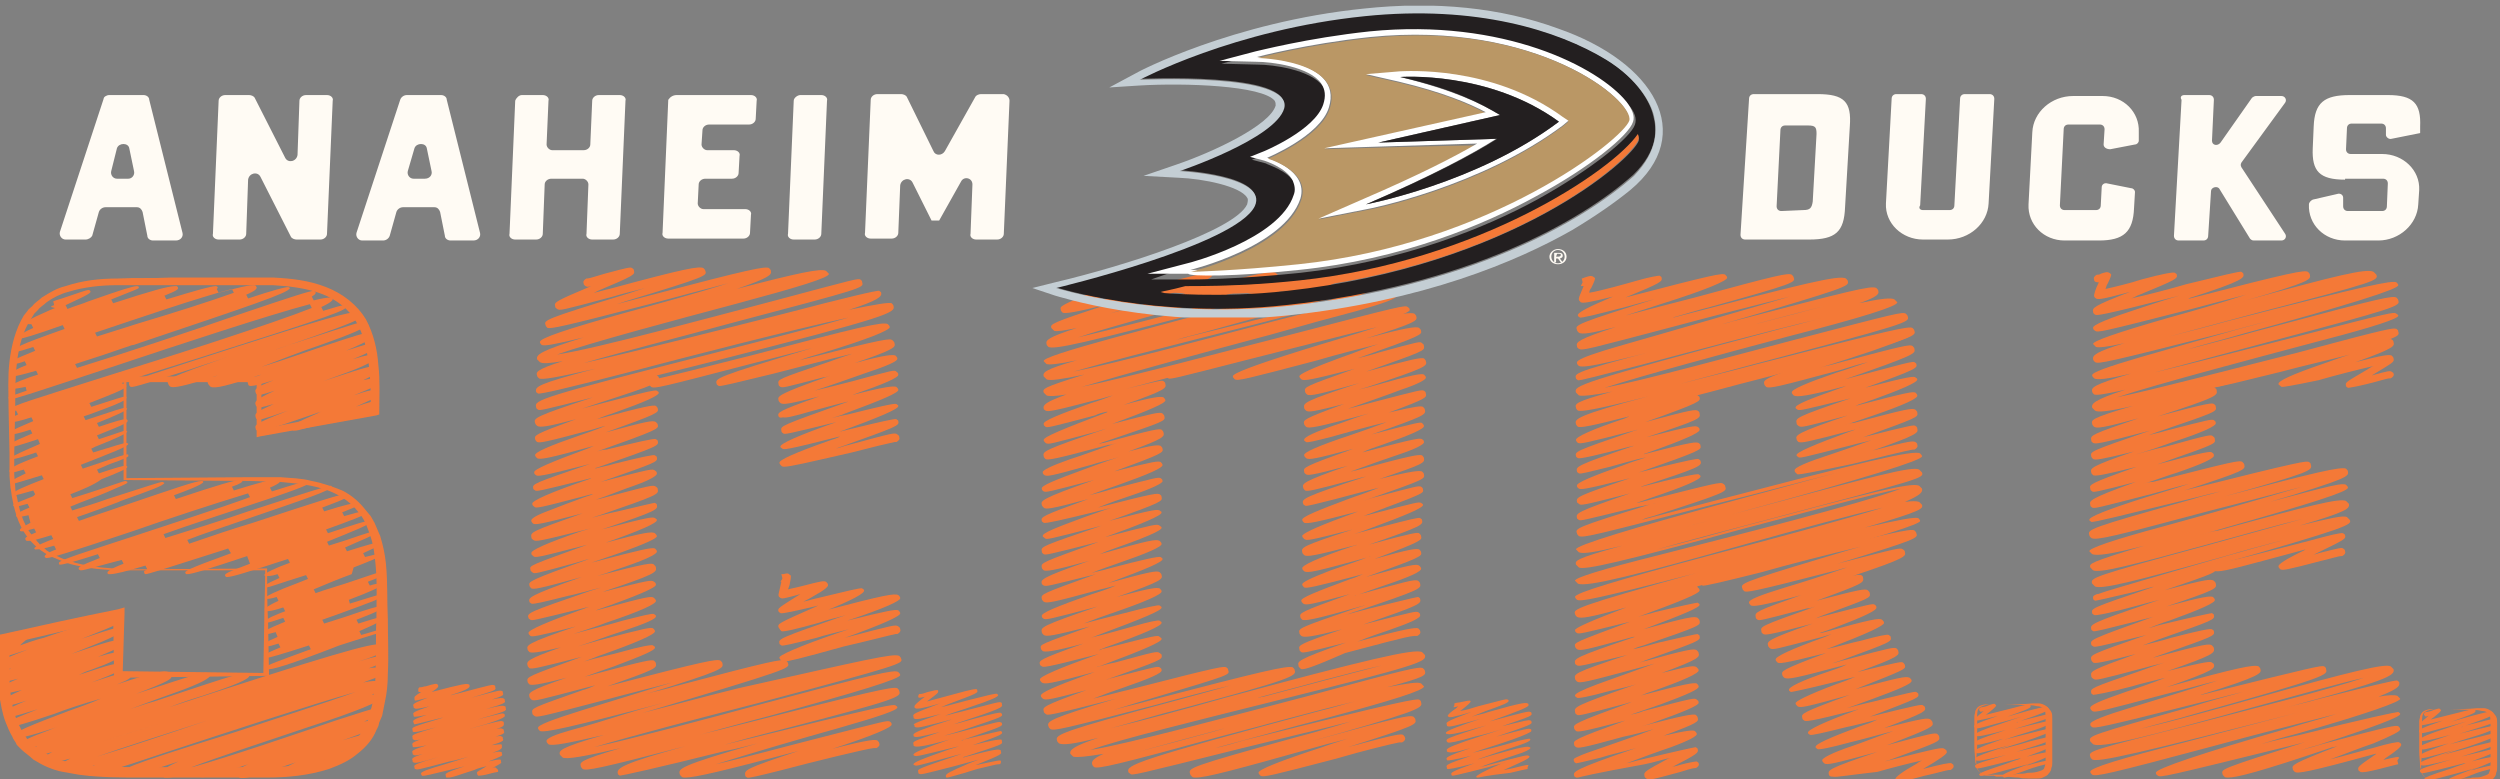 <?xml version="1.0" encoding="utf-8"?>
<!-- Generator: Adobe Illustrator 23.0.6, SVG Export Plug-In . SVG Version: 6.00 Build 0)  -->
<svg version="1.1" id="Layer_1" xmlns="http://www.w3.org/2000/svg" xmlns:xlink="http://www.w3.org/1999/xlink" x="0px" y="0px"
	 viewBox="0 0 263 82" style="enable-background:new 0 0 263 82;" xml:space="preserve">
<rect x="0" y="0" width="263" height="82" fill="#808080" stroke="none"/>
<style type="text/css">
	.st0{fill:#F47937;}
	.st1{clip-path:url(#SVGID_2_);}
	.st2{fill:#FFFBF4;}
	.st3{fill:#231F20;}
	.st4{fill:#C4CED4;}
	.st5{fill:#FFFFFF;}
	.st6{fill:#BA9765;}
</style>
<path class="st0" d="M17.6,81.8c-0.1,0-0.2,0-0.3,0c-0.1,0-0.2-0.2-0.3-0.3c-0.1-0.3,0-0.6,1.8-1.4c-5.4,1.8-5.5,1.7-5.7,1.6
	c-0.1,0-0.2-0.1-0.2-0.2c-0.2-0.6-0.3-0.7,11.9-4.5c4.2-1.4,9.6-3.1,12.6-4.2c-4.6,1.3-14.3,4.5-20.1,6.4c-5,1.7-7.7,2.5-7.9,2.4
	c-0.1,0-0.2-0.1-0.2-0.2C9.1,81.1,9,81,10,80.5c-2,0.6-2.9,0.8-3.2,0.6c-0.1,0-0.2-0.2-0.3-0.3c-0.1-0.3-0.1-0.5,0.9-1
	c-2.2,0.6-2.5,0.6-2.6,0.6c-0.1,0-0.2-0.1-0.2-0.2c-0.1-0.3-0.2-0.5,0.9-1.1c-1.8,0.6-1.9,0.5-2.1,0.4c-0.1,0-0.2-0.1-0.2-0.2
	C3.1,79.1,3,79,3.9,78.5c-0.9,0.2-1.3,0.2-1.5,0.2c-0.1,0-0.2-0.2-0.3-0.3C2,78.1,3,77.6,5.2,76.8c0.2-0.1,0.5-0.2,0.8-0.3
	c-3.4,1.1-4.1,1.2-4.4,1.1c-0.1,0-0.2-0.1-0.2-0.2c-0.1-0.3,1.8-1.1,5.8-2.6c1.1-0.4,2.3-0.8,3.4-1.3C8.8,74,7,74.6,5.7,75.1
	c-2.9,1-4.5,1.4-4.6,1.4c-0.1,0-0.2-0.1-0.2-0.2c-0.1-0.4-0.2-0.4,3.1-1.7c-2.9,0.9-3,0.9-3.2,0.8c-0.1,0-0.2-0.1-0.2-0.2
	c-0.1-0.4-0.2-0.5,2.2-1.5c-1.9,0.6-2,0.6-2.2,0.5c-0.1,0-0.2-0.1-0.2-0.2c-0.1-0.3-0.2-0.5,1.9-1.4C0.5,73,0.4,73,0.2,72.9
	c-0.1,0-0.2-0.1-0.2-0.2c-0.1-0.3-0.2-0.4,1.9-1.3c-1.2,0.3-1.5,0.4-1.7,0.3c-0.1,0-0.2-0.1-0.3-0.3c-0.1-0.3-0.2-0.4,1.3-1.1
	c-0.7,0.2-0.9,0.2-1.1,0.1c-0.1,0-0.2-0.1-0.3-0.3c-0.1-0.4-0.2-0.5,3.2-1.8c-2.7,0.9-2.8,0.9-3,0.8c-0.1,0-0.2-0.1-0.2-0.2
	c-0.1-0.2-0.1-0.3,0.9-1.1c-0.5,0.1-0.6,0.1-0.7,0.1c-0.1,0-0.2-0.1-0.2-0.2c-0.1-0.2,0-0.4,0.3-0.5c0.1,0,0.1,0,0.2,0
	c0.2-0.1,1-0.3,1.5-0.5c0.8-0.3,1.2-0.4,1.3-0.3c0.1,0,0.2,0.1,0.2,0.2c0.1,0.2-0.3,0.5-1,1.1c0,0-0.1,0.1-0.2,0.2
	c0.8-0.3,1.7-0.6,2.5-0.8c6.4-2.2,7.4-2.4,7.8-2.2c0.1,0,0.2,0.1,0.3,0.2c0.1,0.4,0.2,0.4-4.1,2.1c3.6-1.2,3.7-1.2,3.9-1.1
	c0.1,0,0.2,0.1,0.2,0.2c0.1,0.3-1.1,0.9-3.7,1.9c-0.5,0.2-1,0.4-1.5,0.6c4.4-1.5,4.7-1.5,5-1.4c0.1,0,0.2,0.1,0.2,0.2
	c0.1,0.4,0.2,0.4-2.4,1.5c1.7-0.5,1.9-0.5,2.1-0.4c0.1,0,0.2,0.1,0.2,0.2c0.1,0.3-0.9,0.8-3.1,1.6c-0.4,0.1-0.8,0.3-1.2,0.5
	c3.6-1.2,3.8-1.2,4.1-1.1c0.1,0,0.2,0.1,0.2,0.2c0.1,0.4,0.2,0.5-3,1.7c3.6-1.2,3.7-1.1,3.9-1c0.1,0,0.2,0.1,0.2,0.2
	c0.1,0.3,0.1,0.4-1.4,1c3.9-1.3,5-1.5,5.4-1.3c0.1,0,0.2,0.2,0.3,0.3c0.1,0.4,0.2,0.5-3.7,2c6.9-2.3,7.3-2.3,7.6-2.2
	c0.1,0,0.2,0.1,0.2,0.2c0.1,0.3-1,0.9-3.5,1.8c-1.4,0.5-3.1,1.1-4.9,1.8c0.9-0.3,1.7-0.6,2.5-0.8c9-3,9.4-3.1,9.8-2.9
	c0.1,0,0.2,0.1,0.2,0.2c0.1,0.3-1.5,1-4.9,2.1c-1,0.3-2.2,0.7-3.5,1.2c16.8-5.5,21.4-6.8,22.2-6.6c0.1,0,0.2,0.2,0.3,0.3
	c0.1,0.4,0.2,0.6-2.6,1.5c1.9-0.6,2.2-0.6,2.3-0.5c0.1,0,0.2,0.1,0.2,0.2c0.1,0.3,0.2,0.4-1.4,1c0.6-0.1,0.9-0.1,1.1,0
	c0.1,0.1,0.2,0.2,0.3,0.3c0.1,0.4,0.2,0.4-2,1.2c0.9-0.2,1.5-0.2,1.7-0.1c0.1,0.1,0.2,0.2,0.3,0.3c0.1,0.3,0.1,0.5-1.1,1.1
	c0.4-0.1,0.6,0,0.7,0c0.1,0,0.2,0.2,0.3,0.3c0.1,0.3-2.4,1.4-7.7,3.1c-3.8,1.3-9.4,3.1-12.5,4.3c4-1.1,11.6-3.7,15.4-5
	c2.8-0.9,4.3-1.4,4.4-1.3c0.1,0,0.2,0.1,0.2,0.2c0.1,0.3,0.2,0.5-1.6,1.2c0.6-0.1,0.8-0.1,0.9-0.1c0.1,0,0.2,0.1,0.3,0.3
	c0.2,0.4,0.2,0.5-3.5,1.8c2-0.6,2.3-0.7,2.5-0.6c0.1,0,0.2,0.1,0.2,0.2c0.1,0.2-0.7,0.7-2.4,1.4c-0.1,0.1-0.2,0.1-0.4,0.2
	c0.5-0.1,0.6-0.1,0.8-0.1c0.1,0,0.2,0.1,0.2,0.2c0.1,0.2,0,0.4-0.3,0.5c-0.1,0-0.2,0-0.3,0c-0.4,0.1-2,0.6-3.2,1c-3,1-3.2,1.1-3.5,1
	c-0.1,0-0.2-0.1-0.2-0.2c-0.1-0.3-0.2-0.4,1.7-1.3c-4.4,1.5-5.5,1.8-5.9,1.6c-0.1,0-0.2-0.2-0.3-0.3c-0.1-0.3-0.1-0.5,1.2-1.1
	c-3.8,1.3-4.8,1.5-5.1,1.3c-0.1,0-0.2-0.2-0.3-0.3c-0.1-0.2-0.1-0.3,0.5-0.6C19.4,81.6,18.1,81.8,17.6,81.8L17.6,81.8z M21.8,75.8
	c-4.3,1.4-8.8,2.8-11.6,3.8C13.2,78.7,17.7,77.2,21.8,75.8z M23.6,74c-4.5,1.4-9.4,2.9-13.1,4.1c3.4-1.1,8-2.5,12.3-3.9
	C23.1,74.1,23.3,74,23.6,74z"/>
<path class="st0" d="M31.1,45.3c-0.1,0-0.1,0-0.2,0c-0.1,0-0.2-0.1-0.2-0.2c-0.1-0.3-0.1-0.4,3.1-1.8c-0.2,0.1-0.4,0.1-0.6,0.2
	c-5.5,1.9-5.7,1.9-6.1,1.8c-0.1,0-0.2-0.1-0.2-0.2c-0.1-0.4-0.2-0.5,3.4-1.9c-2.9,1-3,1-3.2,0.9c-0.1,0-0.2-0.1-0.2-0.2
	c-0.1-0.4-0.1-0.5,1.9-1.4c-1.4,0.4-1.5,0.4-1.7,0.3c-0.1,0-0.2-0.1-0.2-0.2c-0.1-0.3-0.2-0.5,2-1.5c-1.6,0.5-1.6,0.5-1.8,0.4
	c-0.1,0-0.2-0.1-0.2-0.2c-0.1-0.3-0.2-0.5,1.9-1.3c-2.2,0.7-2.4,0.6-2.5,0.6c-0.1,0-0.2-0.1-0.2-0.2c-0.1-0.3-0.1-0.4,1.4-1
	c-3.6,1.2-4.9,1.5-5.3,1.3c-0.1,0-0.2-0.2-0.3-0.3c-0.1-0.3-0.2-0.4,1-0.9c-3.7,1.2-4.6,1.3-4.9,1.2c-0.1,0-0.2-0.1-0.3-0.3
	c-0.2-0.5-0.2-0.6,6.4-2.9c-1.4,0.5-2.8,0.9-3.9,1.3c-4.1,1.3-6.2,2-6.4,1.9c-0.1,0-0.2-0.1-0.2-0.2c-0.1-0.2,0-0.4,0.3-0.5
	c0,0,0.1,0,0.1,0c0.4-0.1,3.1-1,5.9-1.9c14.5-4.7,17.1-5.4,17.6-5.2c0.1,0,0.2,0.1,0.3,0.2c0.2,0.5,0.2,0.6-8.6,3.6
	c-0.1,0-0.2,0.1-0.3,0.1c0.7-0.2,1.4-0.5,2.1-0.7c7.1-2.3,7.1-2.3,7.4-2.2c0.1,0,0.2,0.1,0.2,0.2c0.1,0.3-1.5,1-4.9,2.2
	c-1.8,0.6-4.1,1.5-6.2,2.3c2.3-0.7,4.8-1.6,6.6-2.2c3-1,4.6-1.5,4.7-1.4c0.1,0,0.2,0.1,0.2,0.2c0.1,0.4,0.2,0.5-2.6,1.7
	c2.5-0.8,2.5-0.8,2.7-0.7c0.1,0,0.2,0.1,0.2,0.2c0.1,0.3,0.2,0.4-2.2,1.4c1.6-0.5,1.9-0.5,2.1-0.4c0.1,0,0.2,0.1,0.3,0.2
	c0.1,0.2-0.7,0.7-2.5,1.4c-0.8,0.3-1.9,0.7-3,1.1c5.1-1.7,5.1-1.6,5.4-1.5c0.1,0,0.2,0.1,0.2,0.2c0.1,0.3,0.1,0.5-1.4,1.2
	c0.8-0.2,1.1-0.2,1.3-0.1c0.1,0,0.2,0.1,0.2,0.2c0.1,0.4,0.2,0.4-2.5,1.5c1.7-0.6,2.1-0.6,2.3-0.5c0.1,0,0.2,0.1,0.3,0.2
	c0.1,0.3,0.1,0.4-2.4,1.5c1.7-0.6,1.9-0.6,2.1-0.5c0.1,0,0.2,0.1,0.2,0.2c0.1,0.2,0,0.4-0.3,0.5c-0.1,0-0.2,0-0.2,0
	c-0.5,0.1-2.7,0.8-4.3,1.4C32.1,45,31.4,45.3,31.1,45.3L31.1,45.3z"/>
<path class="st0" d="M28.1,70.4c0,0-0.1,0-0.1,0c0,0-0.1-0.1-0.1-0.1c0,0,0-0.1,0-0.1c0.1-0.2,1.5-0.7,4.5-1.8l0.3-0.1l-0.2-0.4
	c-3.1,1-4.2,1.3-4.4,1.3c-0.1,0-0.1-0.1-0.2-0.1c-0.1-0.2-0.1-0.3,1.6-1l-0.2-0.4c-0.6,0.2-1,0.3-1.2,0.3c-0.1,0-0.1,0-0.1,0
	c0,0-0.1-0.1-0.1-0.1c-0.1-0.2-0.1-0.3,1.3-0.9L29,66.5c-0.4,0.1-0.7,0.2-0.9,0.2c-0.2,0-0.2-0.1-0.2-0.1c-0.1-0.2-0.1-0.3,2.1-1.2
	l-0.2-0.4c-0.9,0.3-1.5,0.5-1.7,0.5c-0.1,0-0.2-0.1-0.2-0.1c0-0.3,1.3-0.8,2.1-1.1l-0.2-0.4c-0.9,0.3-1.4,0.4-1.7,0.4
	c-0.1,0-0.1,0-0.1,0c0,0-0.1-0.1-0.1-0.1c-0.1-0.1-0.1-0.3,1.4-1l-0.2-0.4c-0.6,0.2-0.9,0.2-1,0.2c-0.2,0-0.2-0.1-0.2-0.1
	c0.1-0.2,1.1-0.7,3.5-1.6l1-0.4l-0.2-0.4c-2.9,0.9-3.9,1.3-4.2,1.3c-0.1,0-0.1-0.1-0.1-0.1c0-0.1-0.1-0.2,1.5-0.9l-0.2-0.4
	c-0.6,0.2-0.9,0.2-1.2,0.2c-0.1,0-0.1,0-0.1,0c0,0-0.1-0.1-0.1-0.1c0-0.2,1.3-0.8,2.7-1.3l-0.2-0.4c-4.3,1.4-5.9,1.9-6.4,1.9
	c-0.1,0-0.1,0-0.1,0c0,0-0.1-0.1-0.1-0.1c-0.1-0.2-0.1-0.3,2.6-1.3L26,58.5c-4.2,1.4-5.8,1.9-6.3,1.9c-0.1,0-0.1,0-0.1,0
	c0,0-0.1-0.1-0.1-0.1c-0.1-0.2,0.1-0.4,4.8-2.1L24,57.7l-0.6,0.2c-6.3,2-7.8,2.5-8.1,2.5c-0.1,0-0.1-0.1-0.1-0.1
	c-0.1-0.2-0.1-0.2,0.3-0.4l-0.2-0.4c-2,0.6-3.2,0.9-3.7,0.9c-0.1,0-0.2,0-0.2,0c0,0-0.1-0.1-0.1-0.1c0-0.1-0.1-0.3,1.7-1l-0.2-0.4
	C10.1,59.6,8.9,60,8.5,60c-0.1,0-0.2-0.1-0.2-0.1c-0.1-0.2-0.1-0.3,2.2-1.2l-0.2-0.4c-2.8,0.9-3.7,1.1-4,1.1c-0.1,0-0.1-0.1-0.1-0.1
	c0,0,0-0.1,0-0.1c0.1-0.3,2.4-1,8.5-3c3.6-1.2,8.6-2.8,11.6-3.9l-0.2-0.4c-3.3,1-8.5,2.7-12.2,4c-6.9,2.3-8.5,2.8-9,2.8
	c-0.1,0-0.2-0.1-0.2-0.1c0-0.1-0.1-0.3,1.2-0.8l-0.2-0.4c-1,0.3-1.6,0.4-1.9,0.4c-0.1,0-0.1,0-0.1,0c0,0-0.1-0.1-0.1-0.1
	c0.1-0.3,1.5-0.8,2-1l-0.2-0.4c-1.3,0.4-2,0.6-2.4,0.6c-0.1,0-0.1,0-0.2,0c0,0-0.1-0.1-0.1-0.1c-0.1-0.2-0.1-0.3,1.1-0.8l-0.2-0.4
	c-0.7,0.2-1.1,0.3-1.3,0.3c-0.2,0-0.2-0.1-0.2-0.1c0-0.1-0.1-0.2,1.1-0.8L3,54.2c-0.5,0.1-0.9,0.2-1.1,0.2c-0.1,0-0.1,0-0.1,0
	c0,0-0.1-0.1-0.1-0.1c0-0.1-0.1-0.3,1.4-0.9l-0.2-0.4c-0.7,0.2-1.1,0.3-1.3,0.3c-0.2,0-0.2-0.1-0.2-0.1c0,0,0-0.1,0-0.1
	c0.1-0.1,0.8-0.4,2.1-0.9L3.7,52l-0.2-0.4c-1.1,0.3-1.7,0.5-2,0.5c-0.1,0-0.1,0-0.1,0c0,0-0.1-0.1-0.1-0.1c0-0.3,1.5-0.9,3.3-1.6
	l-0.2-0.4c-2,0.6-2.9,0.9-3.1,0.9c-0.1,0-0.1-0.1-0.2-0.1c0-0.1-0.1-0.2,1.6-1l-0.2-0.4c-0.7,0.2-1,0.3-1.3,0.3
	c-0.2,0-0.2-0.1-0.2-0.1c0,0,0-0.1,0-0.1C1.1,49.1,2.7,48.5,4,48l-0.2-0.4c-1.5,0.5-2.2,0.7-2.5,0.7c-0.2,0-0.2-0.1-0.2-0.1
	c0.1-0.2,1.5-0.8,3.1-1.5L4,46.2C2.2,46.8,1.5,47,1.3,47c-0.1,0-0.2-0.1-0.2-0.1C1,46.7,1,46.6,3.4,45.6l-0.2-0.4
	c-1.2,0.4-1.8,0.5-2,0.5c-0.1,0-0.1-0.1-0.2-0.1c0-0.3,1.6-0.9,2.5-1.3l-0.2-0.4c-1.2,0.4-1.8,0.5-2,0.5c-0.2,0-0.2-0.1-0.2-0.1
	C1,44.2,1,44,1.9,43.6l-0.2-0.4c-0.1,0-0.3,0-0.4,0c-0.1,0-0.2,0-0.2,0c0,0-0.1-0.1-0.1-0.1c0.1-0.4,2.6-1.1,9.8-3.4
	c7.1-2.2,17.7-5.6,22-7.3l-0.2-0.4c-4.2,1.1-13.6,4.2-20.5,6.5c-8.8,2.9-10.6,3.5-11,3.5c-0.1,0-0.2-0.1-0.2-0.1c0,0,0-0.1,0-0.1
	c0.1-0.1,1-0.4,1.9-0.7l-0.1-0.4c-0.6,0.1-1,0.2-1.3,0.2c-0.2,0-0.2,0-0.2,0c-0.1,0-0.1-0.1-0.2-0.2c0.1-0.3,2-1,3-1.3l-0.2-0.4
	c-1.4,0.4-2.2,0.6-2.5,0.6c-0.2,0-0.2-0.1-0.2-0.1c0-0.1-0.1-0.4,1.7-1.1l-0.2-0.4c-0.5,0.2-1,0.3-1.1,0.3c-0.1,0-0.1-0.1-0.2-0.1
	c-0.1-0.2-0.1-0.3,2.4-1.3l-0.2-0.4c-0.9,0.3-1.6,0.5-1.8,0.5c-0.1,0-0.1-0.1-0.1-0.1c-0.1-0.3,0.1-0.5,5.2-2.3l-0.2-0.4
	c-3.1,1.1-4.2,1.4-4.4,1.4c-0.1,0-0.1-0.1-0.2-0.1c0-0.1-0.1-0.3,1.5-1l-0.2-0.4c0,0-0.1,0-0.2,0c-0.1,0-0.1,0-0.1,0
	c0,0-0.1-0.1-0.1-0.1c-0.1-0.2-0.1-0.3,2.4-1.4l0.5-0.2l-0.4-0.1l0-0.1l0.3-0.1l-0.1-0.4c0.2-0.1,0.6-0.2,0.9-0.3
	c1.8-0.6,2.6-0.9,2.8-0.9c0.1,0,0.2,0.1,0.2,0.1c0.1,0.2,0,0.3-2.6,1.5l0.2,0.4c0.7-0.3,1.5-0.5,2.2-0.8c3.7-1.3,4.7-1.6,5.1-1.6
	c0.2,0,0.2,0.1,0.2,0.1l0,0.1c-0.1,0.1-0.9,0.4-2.4,1l-0.5,0.2l0.2,0.4c4-1.3,5.8-1.8,6.5-1.8c0.1,0,0.1,0,0.2,0
	c0,0,0.1,0.1,0.1,0.1c0.1,0.2,0.1,0.3-1.4,0.9l0.2,0.4c3.3-1,4.7-1.4,5.2-1.4c0.1,0,0.2,0.1,0.2,0.1c0,0,0,0.1,0,0.1
	c0,0,0,0-0.1,0.1l0.2,0.4c1.9-0.5,3.1-0.8,3.6-0.8c0.2,0,0.2,0,0.2,0c0.1,0,0.1,0.1,0.2,0.2c0,0.1,0.1,0.3-1.1,0.8l0.2,0.4
	c2.7-0.9,3.9-1.2,4.2-1.2c0.1,0,0.2,0.1,0.2,0.1c-0.1,0.5-4,1.8-16.5,6l-0.1,0c-2,0.7-4.1,1.4-6,2l0.2,0.4
	c5.2-1.6,12.1-3.9,16.7-5.5c6.2-2.1,7.8-2.6,8.2-2.6c0.1,0,0.1,0.1,0.2,0.1c0,0.1,0.1,0.2-0.4,0.5l0.2,0.4c0.8-0.2,1.4-0.3,1.7-0.3
	c0.1,0,0.2,0,0.2,0c0,0,0.1,0.1,0.1,0.1c0,0.1,0.1,0.3-1.2,0.9l0.2,0.4c1.3-0.4,2-0.6,2.2-0.6c0.1,0,0.1,0.1,0.2,0.1
	c0.2,0.4-1.1,0.9-15.3,5.4c-2.5,0.8-5.2,1.6-7.8,2.5l-0.5,0.2l0.4,0.2c0,0,0.1,0.1,0.1,0.1c0,0.3-1.6,0.9-3.9,1.8l0.2,0.4
	c2.5-0.8,3.4-1.1,3.6-1.1c0.1,0,0.1,0.1,0.1,0.1c0,0.1,0,0.1-0.2,0.3c-0.5,0.3-1.5,0.7-3.7,1.5l-0.6,0.2l0.2,0.4
	c3-1,3.9-1.3,4.2-1.3c0.1,0,0.1,0.1,0.2,0.1c-0.1,0.2-1.4,0.8-3.2,1.5l0.2,0.4c1.8-0.6,2.5-0.8,2.8-0.8c0.2,0,0.2,0.1,0.2,0.1
	c0.1,0.2,0.1,0.3-3.2,1.6l0.2,0.4c1.9-0.6,2.6-0.9,2.8-0.9c0.1,0,0.1,0.1,0.2,0.1c-0.1,0.2-1.1,0.7-3.4,1.6l-0.4,0.2l0.2,0.4
	c2.3-0.7,3.2-1,3.5-1c0.1,0,0.2,0.1,0.2,0.1c-0.1,0.3-1.7,0.9-5,2.2l0.2,0.4l1.8-0.6c2-0.7,2.7-0.9,2.9-0.9c0.1,0,0.1,0.1,0.1,0.1
	c0,0,0,0.1,0,0.1c-0.1,0.1-0.7,0.4-1.9,0.8l-1.4,0.6l0.2,0.4c1.8-0.6,2.5-0.8,2.8-0.8c0.1,0,0.2,0.1,0.2,0.1c0,0.2-0.9,0.6-2.7,1.3
	C9.9,51,8.7,51.5,7.4,52l0.2,0.4l1.6-0.5c2.8-0.9,3.8-1.3,4-1.3c0.1,0,0.2,0.1,0.2,0.1c0,0,0,0.1,0,0.1c-0.1,0.1-0.8,0.4-2.2,1
	c-0.9,0.4-2.4,0.9-3.8,1.5l0.2,0.4c1.3-0.4,2.6-0.8,3.7-1.2c4.4-1.4,5.5-1.8,5.8-1.8c0.1,0,0.1,0.1,0.2,0.1
	c-0.1,0.3-1.5,0.8-4.6,1.9l-0.2,0.1c-1.3,0.5-2.9,1.1-4.4,1.6l0.2,0.4c1.4-0.5,3-1,4.4-1.5c5.9-2,7.9-2.7,8.5-2.7c0.1,0,0.1,0,0.1,0
	c0,0,0.1,0.1,0.1,0.1c-0.1,0.3-2,1-3.1,1.4l0.2,0.4c4.5-1.5,6.2-2,6.8-2c0.1,0,0.1,0,0.1,0c0,0,0.1,0.1,0.1,0.1
	c0,0.1-0.2,0.3-1.1,0.6l0.2,0.4c2.6-0.8,4-1.2,4.6-1.2c0.1,0,0.2,0,0.2,0c0,0,0.1,0.1,0.1,0.1c0,0.1,0.1,0.3-1.1,0.8l0.2,0.4
	c2.5-0.8,3.6-1.1,3.9-1.1c0.1,0,0.2,0.1,0.2,0.1c-0.1,0.3-2,1-7.2,2.7c-2.4,0.8-5.5,1.8-8.3,2.8l0.2,0.4c2.9-0.9,6.1-1.9,8.7-2.8
	c6.8-2.2,8.4-2.7,8.7-2.7c0.1,0,0.1,0.1,0.1,0.1c-0.1,0.4-2.5,1.2-9.8,3.7c-1.7,0.6-3.6,1.2-5.4,1.9l0.2,0.4
	c2.3-0.8,4.7-1.6,6.7-2.2c7.3-2.4,9.2-3,9.7-3c0.1,0,0.2,0.1,0.2,0.1c0.1,0.2,0.1,0.3-2.6,1.3l0.2,0.4c2.2-0.7,3.2-0.9,3.4-0.9
	c0.1,0,0.1,0.1,0.2,0.1c0.1,0.1,0.1,0.2-1.7,0.9l0.2,0.4c1.1-0.3,1.7-0.5,2.1-0.5c0.1,0,0.1,0,0.1,0c0,0,0.1,0.1,0.1,0.1
	c0,0,0,0.1,0,0.1c-0.1,0.2-1.7,0.8-4.2,1.7l0.2,0.4c3-1,4-1.3,4.3-1.3c0.1,0,0.2,0.1,0.2,0.1c-0.1,0.3-1.9,1-4.6,2.1l0.2,0.4
	l1.9-0.6c2-0.7,2.7-0.9,2.9-0.9c0.1,0,0.1,0.1,0.1,0.1c0,0.3-1.7,0.9-3.2,1.6l0.2,0.4c2.2-0.7,3-0.9,3.2-0.9c0.1,0,0.1,0.1,0.2,0.1
	c0,0.1,0.1,0.2-1.7,1l0.2,0.4c0.8-0.2,1.2-0.3,1.4-0.3c0.1,0,0.1,0,0.1,0c0,0,0.1,0.1,0.1,0.1c0,0.2-1,0.6-2.8,1.3L37,60.4
	c-1.1,0.4-2.6,1-4,1.6l0.2,0.4c1.1-0.4,2.2-0.7,3.1-1c2.7-0.9,3.5-1.2,3.7-1.2c0.1,0,0.1,0.1,0.2,0.1c0.1,0.2,0.1,0.3-1.5,0.9
	l0.2,0.4c0.6-0.2,0.9-0.2,1.1-0.2c0.2,0,0.2,0.1,0.2,0.1c-0.1,0.2-1.1,0.7-3.5,1.6l0.1,0.4c2-0.6,2.8-0.9,3.1-0.9c0.1,0,0.1,0,0.1,0
	c0,0,0.1,0.1,0.1,0.1c0,0,0,0.1,0,0.1c-0.1,0.2-1.5,0.7-4.5,1.8l-1.7,0.6l0.2,0.4l2.2-0.7c2.6-0.9,3.4-1.1,3.6-1.1
	c0.1,0,0.1,0.1,0.1,0.1c0.1,0.2,0.1,0.3-2.5,1.3l0.2,0.4c1.3-0.4,1.9-0.6,2.1-0.6c0.1,0,0.2,0.1,0.2,0.1c0.1,0.2,0.1,0.3-2.2,1.3
	l0.2,0.4c1.1-0.3,1.6-0.5,1.8-0.5c0.1,0,0.1,0.1,0.2,0.1c0,0.1,0,0.2-0.1,0.2c-0.5,0.1-2.3,0.7-4.2,1.3C30.3,70,28.5,70.5,28.1,70.4
	L28.1,70.4z M24.4,30.4c-3.5,0.9-9.9,3.1-14.4,4.6l0.2,0.4c1.2-0.4,2.6-0.8,4.1-1.3c3.7-1.1,7.8-2.4,10.3-3.3L24.4,30.4L24.4,30.4z"
	/>
<path class="st0" d="M47.2,81.8c0,0-0.1,0-0.2,0c-0.1,0-0.1-0.1-0.1-0.2c-0.1-0.2-0.1-0.3,2-1c-0.4,0.1-0.8,0.2-1.2,0.3
	c-2.1,0.5-3.2,0.8-3.3,0.7c0,0-0.1-0.1-0.1-0.2c-0.1-0.2,0.8-0.5,2.5-1c0.7-0.2,1.6-0.5,2.5-0.8c-0.7,0.2-1.4,0.4-2,0.5
	c-3.4,0.9-3.4,0.9-3.6,0.8c-0.1,0-0.1-0.1-0.1-0.2c-0.1-0.2-0.1-0.3,2.7-1.1c-2.4,0.7-2.6,0.7-2.8,0.6c-0.1,0-0.1-0.1-0.1-0.2
	c-0.1-0.2-0.1-0.3,1.1-0.7c-0.7,0.2-0.9,0.2-1,0.1c-0.1,0-0.1-0.1-0.1-0.2c-0.1-0.2-0.1-0.3,1.5-0.8c-0.9,0.2-1.2,0.2-1.4,0.2
	c-0.1,0-0.1-0.1-0.1-0.2c-0.1-0.2,0-0.3,0.8-0.6c-0.5,0.1-0.6,0.1-0.7,0c-0.1,0-0.1-0.1-0.1-0.2c-0.1-0.3-0.1-0.3,2.5-1.1
	c-2.2,0.6-2.2,0.5-2.4,0.5c-0.1,0-0.1-0.1-0.1-0.2c-0.1-0.3-0.1-0.3,3.2-1.3c-0.2,0-0.4,0.1-0.5,0.1c-1.6,0.4-2.4,0.6-2.5,0.6
	c0,0-0.1-0.1-0.1-0.2c-0.1-0.2-0.1-0.3,1.4-0.8c-0.9,0.2-1.2,0.2-1.3,0.2c-0.1,0-0.1-0.1-0.1-0.2c-0.1-0.2-0.1-0.3,1.7-0.9
	c-1.3,0.3-1.5,0.3-1.6,0.2c-0.1,0-0.1-0.1-0.1-0.2c-0.1-0.2-0.1-0.3,1.5-0.9c-1.2,0.3-1.2,0.3-1.3,0.3c-0.1,0-0.1-0.1-0.1-0.2
	c0-0.2-0.1-0.2,0.7-0.7c-0.1,0-0.1,0-0.2,0c-0.1,0-0.1-0.1-0.1-0.2c0-0.1,0-0.3,0.2-0.3c0,0,0,0,0.1,0c0.1,0,0.3-0.1,0.5-0.1
	c1-0.3,1.1-0.3,1.2-0.2c0.1,0,0.1,0.1,0.1,0.2c0,0.1-0.2,0.3-0.7,0.6c0,0,0,0,0,0c3.4-0.9,3.7-0.9,3.9-0.8c0.1,0,0.1,0.1,0.1,0.2
	c0,0.2-0.6,0.5-1.9,0.9c-0.2,0.1-0.4,0.2-0.7,0.2c0.5-0.1,1.1-0.3,1.6-0.4c3.4-0.9,3.4-0.9,3.6-0.8c0.1,0,0.1,0.1,0.1,0.2
	c0.1,0.3,0.1,0.3-2.5,1.1c3-0.8,3-0.8,3.2-0.7c0.1,0,0.1,0.1,0.1,0.2c0.1,0.2,0.1,0.3-1.2,0.7c0.9-0.2,1.2-0.2,1.3-0.1
	c0.1,0,0.1,0.1,0.1,0.2c0.1,0.2,0.1,0.3-2,0.9c1.6-0.4,1.8-0.4,2-0.3c0.1,0,0.1,0.1,0.1,0.2c0.1,0.3,0.1,0.3-3,1.2
	c2.7-0.7,2.7-0.7,2.8-0.6c0.1,0,0.1,0.1,0.1,0.2c0.1,0.2-1.2,0.7-3.8,1.4c3.3-0.9,3.4-0.9,3.6-0.8c0.1,0,0.1,0.1,0.1,0.2
	c0,0.2,0.1,0.3-0.8,0.6c0.4-0.1,0.6-0.1,0.7,0c0.1,0,0.1,0.1,0.1,0.2c0.1,0.2,0.1,0.3-0.9,0.6c0.5-0.1,0.6-0.1,0.7,0
	c0.1,0,0.1,0.1,0.1,0.2c0.1,0.2,0.1,0.3-1.2,0.7c0.7-0.1,0.9-0.1,1-0.1c0.1,0,0.1,0.1,0.1,0.2c0,0.2,0.1,0.3-1,0.7
	c0.7-0.2,0.8-0.1,0.9-0.1c0.1,0,0.1,0.1,0.1,0.2c0.1,0.2,0.1,0.2-1.4,0.8c0.9-0.2,1.1-0.2,1.2-0.2c0.1,0,0.1,0.1,0.1,0.2
	c0.1,0.2,0,0.2-0.9,0.7c0.3-0.1,0.3-0.1,0.4,0L52.4,81l0,0.2c0,0-0.6,0.1-0.9,0.2c-0.7,0.2-1.1,0.2-1.2,0.2c0,0-0.1-0.1-0.1-0.2
	c-0.1-0.2,0-0.2,1-0.8c-0.4,0.1-0.9,0.2-1.3,0.4C48.1,81.6,47.5,81.8,47.2,81.8L47.2,81.8z"/>
<path class="st0" d="M210.9,81.8c0,0-0.1,0-0.1,0c0,0-0.1-0.1-0.1-0.1c-0.1-0.2,0-0.3,2.4-1.2c0.2-0.1,0.4-0.1,0.6-0.2
	c-0.8,0.2-1.8,0.5-2.6,0.7c-1.8,0.5-2.7,0.7-2.8,0.6c0,0-0.1-0.1-0.1-0.1c0-0.2,0.9-0.5,2.7-1.1c0.5-0.2,1.1-0.4,1.7-0.6
	c-0.1,0-0.1,0-0.2,0c-4.3,1.1-4.4,1.1-4.5,1c0,0-0.1-0.1-0.1-0.1c-0.1-0.3-0.1-0.3,3.3-1.3c-2.4,0.6-3,0.7-3.2,0.6
	c0,0-0.1-0.1-0.1-0.1c-0.1-0.2-0.1-0.3,3.6-1.5c-3.3,0.9-3.3,0.9-3.5,0.8c0,0-0.1-0.1-0.1-0.1c-0.1-0.2-0.1-0.3,3-1.4
	c-2.7,0.7-2.7,0.7-2.9,0.6c0,0-0.1-0.1-0.1-0.1c-0.1-0.2-0.1-0.3,3.2-1.4c-2.6,0.7-3,0.7-3.1,0.6c0,0-0.1-0.1-0.1-0.1
	c0-0.2,0.9-0.6,2.8-1.2c0.6-0.2,1.4-0.5,2.1-0.7c-0.4,0.1-0.8,0.2-1.1,0.3c-3,0.8-3.5,1-3.8,0.9c0,0-0.1-0.1-0.1-0.1
	c-0.1-0.2-0.1-0.3,2.5-1.2c-1.9,0.5-2.2,0.5-2.3,0.5c0,0-0.1-0.1-0.1-0.1c0-0.1,0-0.2,0.9-0.9c-0.3,0.1-0.4,0.1-0.4,0
	c0,0-0.1-0.1-0.1-0.1c0-0.1,0-0.2,0.2-0.3c0,0,0.1,0,0.1,0c0.1,0,0.5-0.1,0.7-0.2c0.6-0.2,0.6-0.2,0.7-0.1c0,0,0.1,0.1,0.1,0.1
	c0,0.1-0.2,0.3-0.7,0.7c-0.1,0.1-0.3,0.2-0.4,0.3c0.8-0.2,2-0.5,2.8-0.7c1.1-0.3,1.7-0.4,1.8-0.4c0,0,0.1,0.1,0.1,0.1
	c0.1,0.3,0,0.3-3,1.4c0,0,0,0-0.1,0c0.3-0.1,0.6-0.2,1-0.3c3.1-0.9,3.7-1,3.9-0.9c0,0,0.1,0.1,0.1,0.1c0.1,0.2,0.1,0.3-3.4,1.5
	c0.1,0,0.2,0,0.2-0.1c3.2-0.8,3.2-0.8,3.3-0.8c0,0,0.1,0.1,0.1,0.1c0.1,0.3,0.1,0.3-3.8,1.5c0,0,0,0,0,0c3.6-0.9,3.7-0.9,3.8-0.8
	c0,0,0.1,0.1,0.1,0.1c0,0.1-0.7,0.5-2.4,1c-0.7,0.2-1.6,0.5-2.5,0.8c0.1,0,0.3-0.1,0.4-0.1c4-1,4.2-1.1,4.4-1c0,0,0.1,0.1,0.1,0.1
	c0,0.2-1,0.6-3.1,1.3c-0.7,0.2-1.6,0.5-2.5,0.8c1.1-0.3,2.4-0.6,3.3-0.9c1.3-0.3,2-0.5,2.1-0.5c0,0,0.1,0.1,0.1,0.1
	c0.1,0.3,0,0.4-3.6,1.5h0c3.3-0.8,3.3-0.8,3.4-0.8c0,0,0.1,0.1,0.1,0.1c0.1,0.2,0.1,0.3-2.4,1.2c2-0.5,2.2-0.5,2.3-0.4
	c0,0,0.1,0.1,0.1,0.1c0.1,0.2,0,0.3-2.6,1.3c0,0,0,0,0,0c0.2-0.1,0.5-0.1,0.7-0.2c1.1-0.3,1.7-0.4,1.8-0.4c0,0,0.1,0.1,0.1,0.1
	c0,0.1,0,0.2-0.2,0.3c0,0,0,0-0.1,0c-0.1,0-0.9,0.2-1.5,0.4C211.6,81.6,211,81.8,210.9,81.8L210.9,81.8z"/>
<path class="st0" d="M82.4,69.6c-0.1,0-0.2,0-0.2-0.1c-0.1-0.1-0.2-0.2-0.2-0.3C81.8,69,84,68,88.4,66.5c0.3-0.1,0.6-0.2,0.9-0.3
	c-1.2,0.3-2.5,0.6-3.4,0.9c-2.4,0.6-3.6,0.9-3.7,0.8c-0.1-0.1-0.2-0.1-0.2-0.2c-0.1-0.5-0.2-0.5,7-3c-1,0.3-2,0.5-2.8,0.8
	c-2.5,0.7-3.8,1-4,0.9C82,66.2,82,66.1,81.9,66c-0.1-0.4-0.1-0.4,4.2-2.3c-2.5,0.6-3.9,0.9-4,0.8c-0.1-0.1-0.2-0.1-0.2-0.2
	c-0.1-0.3-0.1-0.3,2.3-1.8c-1.8,0.5-1.9,0.5-2.1,0.4c-0.1-0.1-0.2-0.1-0.2-0.3c0-0.1,0-0.1,0.3-1.4c0,0-0.1,0-0.1,0l0.2-0.3
	c0,0,0,0,0-0.1l-0.1-0.4c0,0,0.1,0,0.2,0c0.4-0.1,0.5-0.1,0.6,0c0.1,0.1,0.2,0.1,0.2,0.2c0,0.1,0,0.3-0.1,0.7c0,0.2-0.1,0.4-0.2,0.7
	c0.4-0.1,0.9-0.2,1.3-0.3c2.3-0.6,2.4-0.6,2.7-0.5c0.1,0.1,0.2,0.2,0.2,0.3c0.1,0.2-0.4,0.6-1.5,1.2c-0.3,0.2-0.7,0.4-1.1,0.6
	c0.5-0.1,1.1-0.3,1.6-0.4c2.9-0.7,4.5-1.1,4.6-1c0.1,0.1,0.2,0.1,0.2,0.2c0.1,0.3-1.2,1-3.9,2.1c0,0-0.1,0-0.1,0
	c6.1-1.6,7.2-1.8,7.6-1.6c0.1,0.1,0.2,0.2,0.2,0.3c0.1,0.3-1.7,1.1-5.3,2.3c-0.1,0-0.2,0.1-0.3,0.1c4.4-1.1,5.1-1.2,5.4-1.1
	c0.1,0.1,0.2,0.2,0.2,0.3c0.1,0.3-1.9,1.2-6.1,2.7c-0.1,0-0.3,0.1-0.4,0.1c0.1,0,0.2-0.1,0.3-0.1c5.7-1.5,5.7-1.5,6-1.3
	c0.1,0.1,0.2,0.1,0.2,0.3c0.1,0.2-0.1,0.4-0.3,0.5c-0.1,0-0.1,0-0.2,0c-0.5,0.1-3.2,0.8-5.4,1.3C84.1,69.3,82.9,69.6,82.4,69.6
	L82.4,69.6z"/>
<path class="st0" d="M82.5,49.1c-0.1,0-0.2,0-0.3-0.1c-0.1-0.1-0.2-0.2-0.2-0.3c-0.1-0.3,1.7-1.1,5.4-2.4c0.3-0.1,0.7-0.2,1-0.4
	c-5.9,1.5-5.9,1.4-6.1,1.3c-0.1-0.1-0.2-0.1-0.2-0.2c-0.1-0.3,1.9-1.2,5.9-2.6c-5.3,1.3-5.4,1.3-5.6,1.2c-0.1-0.1-0.2-0.1-0.2-0.3
	c-0.1-0.5-0.1-0.5,6.9-3c0.2-0.1,0.5-0.2,0.7-0.2c-1.7,0.4-3.5,0.9-4.6,1.2c-1.7,0.5-2.6,0.7-2.8,0.6C82,44,82,43.9,81.9,43.8
	c-0.1-0.4-0.2-0.5,4.3-2.1c-3.2,0.8-3.8,0.9-4.1,0.7c-0.1-0.1-0.2-0.2-0.2-0.3c-0.1-0.4-0.2-0.6,5.5-2.6c-0.3,0.1-0.6,0.2-0.8,0.2
	c-4.2,1.1-4.2,1.1-4.5,1c-0.1-0.1-0.2-0.1-0.2-0.3c-0.1-0.5-0.1-0.5,5.2-2.3c0.8-0.3,1.7-0.6,2.6-0.9c-2.6,0.6-5.9,1.5-8.3,2.1
	c-3.7,0.9-5.7,1.4-5.8,1.3c-0.1-0.1-0.2-0.1-0.2-0.2c-0.2-0.6-0.2-0.7,10.1-3.8c-2,0.5-4.2,1.1-6.2,1.6c-10,2.6-10.4,2.7-10.8,2.5
	c-0.1-0.1-0.2-0.2-0.2-0.3c-0.1-0.2,0.1-0.4,0.3-0.5c0.1,0,0.2,0,0.2,0c0.8-0.1,5.8-1.4,10.2-2.5c11.4-3,13.9-3.6,14.4-3.3
	c0.1,0.1,0.2,0.2,0.2,0.3c0.1,0.3-2.3,1.3-7.3,2.8c-0.7,0.2-1.4,0.4-2.2,0.7c9.4-2.4,9.5-2.3,9.8-2.1c0.1,0.1,0.2,0.2,0.2,0.3
	c0.1,0.4,0.2,0.6-4.2,2.1c3.3-0.9,4-0.9,4.3-0.8c0.1,0.1,0.2,0.2,0.2,0.3c0.1,0.3-1.1,0.8-3.5,1.6c-1.4,0.5-3.4,1.2-5.2,1.8
	c1.3-0.3,2.8-0.7,4-1c4.4-1.2,4.4-1.2,4.6-1c0.1,0.1,0.2,0.1,0.2,0.3c0.1,0.3-1.5,1-4.7,2.1c-0.2,0.1-0.5,0.2-0.7,0.2
	c4.2-1.1,4.9-1.1,5.2-1c0.1,0.1,0.2,0.2,0.2,0.3c0.1,0.3-1.8,1.1-5.6,2.5c-0.4,0.2-0.9,0.3-1.4,0.5c0.6-0.2,1.2-0.3,1.7-0.4
	c3.2-0.8,4.9-1.2,5.1-1.1c0.1,0.1,0.2,0.1,0.2,0.2c0.1,0.3-2,1.2-6.4,2.8c0,0-0.1,0-0.1,0c0.4-0.1,0.8-0.2,1.2-0.3
	c3.3-0.8,5-1.2,5.1-1.1c0.1,0.1,0.2,0.1,0.2,0.2c0.1,0.5,0.1,0.5-6.6,2.9c0.5-0.1,0.9-0.3,1.4-0.4c4.8-1.3,4.8-1.3,5.1-1.1
	c0.1,0.1,0.2,0.1,0.2,0.3c0.1,0.2-0.1,0.4-0.3,0.5c-0.1,0-0.1,0-0.2,0c-0.5,0.1-2.6,0.6-4.5,1.1C84.8,48.7,83.1,49.1,82.5,49.1
	L82.5,49.1z"/>
<path class="st0" d="M72.1,81.8c-0.2,0-0.3,0-0.4-0.1c-0.1-0.1-0.2-0.2-0.2-0.3c-0.1-0.5-0.2-0.8,8.2-3.2c-1.2,0.3-2.3,0.6-3.4,0.8
	c-7.2,1.8-10.9,2.6-11.1,2.6c-0.1-0.1-0.2-0.1-0.2-0.2c-0.2-0.6,0.6-1.1,7.1-2.9c-9.2,2.4-10.4,2.6-10.8,2.4
	c-0.1-0.1-0.2-0.2-0.2-0.3c-0.1-0.4-0.2-0.6,4.2-1.9c-3.9,0.9-5.7,1.2-6.1,1c-0.1-0.1-0.2-0.2-0.3-0.3c-0.1-0.4-0.2-0.7,4.7-2.1
	c-3.9,0.9-5.5,1.2-5.9,1c-0.1-0.1-0.2-0.2-0.2-0.3c-0.1-0.3,0.8-0.7,2.6-1.2c1.5-0.4,3.5-1,5.7-1.7c1.6-0.5,3.4-1,5.2-1.5
	c-0.1,0-0.2,0.1-0.3,0.1c-11,2.9-13.4,3.4-13.9,3.2c-0.1-0.1-0.2-0.2-0.2-0.3c-0.1-0.3,1.5-0.9,4.7-1.9c2.6-0.8,6.5-2,9.4-2.9
	c-2.3,0.6-5.1,1.3-7.3,1.9c-6.9,1.8-6.9,1.8-7.2,1.6c-0.1-0.1-0.2-0.1-0.2-0.3c-0.1-0.5-0.1-0.5,5.3-2.4c0.4-0.1,0.9-0.3,1.3-0.5
	c-0.1,0-0.3,0.1-0.4,0.1c-5.7,1.5-6,1.6-6.3,1.4c-0.1-0.1-0.2-0.2-0.2-0.3c-0.1-0.4-0.2-0.6,3.9-2c-3.1,0.8-3.7,0.8-3.9,0.7
	c-0.1-0.1-0.2-0.2-0.2-0.3c-0.1-0.5-0.1-0.5,5.7-2.6c-4.7,1.2-5.2,1.3-5.5,1.2c-0.1-0.1-0.2-0.2-0.2-0.3c-0.1-0.4-0.2-0.6,3.5-1.9
	c-2.5,0.6-3.1,0.6-3.3,0.5c-0.1-0.1-0.2-0.2-0.2-0.3c-0.1-0.4-0.2-0.6,5.1-2.4c-4.3,1.1-4.6,1.1-4.8,1c-0.1-0.1-0.2-0.2-0.2-0.3
	c-0.1-0.3,2-1.2,6.2-2.7c0.1,0,0.2-0.1,0.3-0.1c-0.3,0.1-0.5,0.1-0.8,0.2c-5.3,1.3-5.3,1.3-5.5,1.2c-0.1-0.1-0.2-0.1-0.2-0.2
	c-0.2-0.5,0-0.6,6.1-2.7c0.5-0.2,1-0.3,1.6-0.5c-1.3,0.3-2.6,0.7-3.6,0.9c-2.4,0.6-3.6,0.9-3.8,0.8c-0.1-0.1-0.2-0.1-0.2-0.2
	c-0.1-0.4-0.2-0.6,5.5-2.6c-4.7,1.3-5,1.3-5.3,1.2c-0.1-0.1-0.2-0.2-0.2-0.3c-0.1-0.4-0.2-0.5,6.3-2.8c-0.5,0.1-1,0.3-1.4,0.4
	c-4.4,1.2-4.4,1.2-4.6,1c-0.1-0.1-0.2-0.1-0.2-0.3c-0.1-0.4-0.1-0.4,6-2.6c-5.4,1.4-5.5,1.4-5.7,1.2c-0.1-0.1-0.2-0.1-0.2-0.3
	c-0.1-0.3,1.7-1.1,5.2-2.3c0.3-0.1,0.7-0.2,1-0.3c-5.6,1.4-5.7,1.4-6,1.2c-0.1-0.1-0.2-0.1-0.2-0.3c-0.1-0.5,0-0.6,5.4-2.5
	c-4.6,1.2-4.9,1.2-5.2,1.1c-0.1-0.1-0.2-0.2-0.2-0.3c-0.1-0.2,0.5-0.6,1.9-1.1c1-0.4,2.3-0.9,3.7-1.4c0.3-0.1,0.6-0.2,0.9-0.3
	c-0.1,0-0.1,0-0.2,0c-5.7,1.5-5.8,1.5-6,1.3c-0.1-0.1-0.2-0.1-0.2-0.3c-0.1-0.3,1.9-1.2,6-2.6c0,0,0.1,0,0.2-0.1
	c-5.6,1.4-5.7,1.4-5.9,1.3c-0.1-0.1-0.2-0.1-0.2-0.2c-0.1-0.5-0.1-0.5,6-2.6c-5.4,1.4-5.5,1.3-5.7,1.2c-0.1-0.1-0.2-0.1-0.2-0.3
	c-0.1-0.3,1.8-1.1,5.6-2.5c0.2-0.1,0.5-0.2,0.7-0.3c-4.7,1.3-5.7,1.5-6,1.3c-0.1-0.1-0.2-0.2-0.2-0.3c-0.1-0.3,1.5-1,4.7-2.1
	c0.8-0.3,1.8-0.6,2.7-1c-0.5,0.1-1,0.3-1.4,0.4c-5.2,1.4-5.5,1.4-5.8,1.3c-0.1-0.1-0.2-0.2-0.2-0.3c-0.1-0.4-0.1-0.5,4.3-2.1
	c-3,0.8-3.8,0.9-4.1,0.7c-0.1-0.1-0.2-0.2-0.2-0.3c-0.2-0.5,0-0.7,6.1-2.7c-5.5,1.4-5.6,1.4-5.8,1.3c-0.1-0.1-0.2-0.1-0.2-0.3
	c-0.2-0.7,0.4-1,18.5-5.6c5-1.3,10.7-2.7,14.4-3.8c-6,1.3-16.9,4.1-23.7,5.9c-5.8,1.5-8.8,2.2-9,2.1c-0.1-0.1-0.2-0.1-0.2-0.2
	c-0.1-0.5,0.1-0.8,6.2-2.4c-4,0.9-5.6,1.2-5.9,1c-0.1-0.1-0.2-0.2-0.2-0.3c-0.1-0.3-0.2-0.6,2.7-1.5c-1.3,0.2-2.1,0.3-2.4,0.1
	c-0.1-0.1-0.2-0.2-0.3-0.3c-0.1-0.5,0.4-0.9,4.9-2.3c-3.3,0.8-4.1,0.9-4.4,0.8c-0.1-0.1-0.2-0.2-0.2-0.3c-0.1-0.4,2.9-1.4,9-3.1
	c3.3-0.9,7.7-2.1,10.8-3.1c-2.3,0.6-5.3,1.4-7.9,2.1c-9.6,2.5-10.7,2.7-11.1,2.6c-0.1-0.1-0.2-0.2-0.2-0.3c-0.2-0.5-0.2-0.6,8.3-3.2
	c0.7-0.2,1.5-0.5,2.2-0.7c-1.2,0.3-2.4,0.6-3.4,0.9c-5.6,1.5-5.6,1.5-5.9,1.3c-0.1-0.1-0.2-0.1-0.2-0.3c-0.1-0.4,0-0.5,3.8-2.1
	c-0.4,0.1-0.4,0.1-0.6,0c-0.1-0.1-0.2-0.1-0.2-0.3c-0.1-0.2,0.1-0.4,0.3-0.5c0,0,0.1,0,0.1,0c0.2,0,1.1-0.3,1.8-0.5
	c2.6-0.7,2.7-0.7,2.9-0.6c0.1,0.1,0.2,0.1,0.2,0.3c0.1,0.4,0,0.5-3.8,2.1c-0.1,0.1-0.3,0.1-0.4,0.2c0.5-0.1,1.1-0.3,1.6-0.4
	c8.1-2.2,9.4-2.4,9.9-2.2c0.1,0.1,0.2,0.2,0.2,0.3c0.2,0.5,0.2,0.6-8.4,3.2c-0.3,0.1-0.6,0.2-0.9,0.3c1.1-0.3,2.3-0.6,3.4-0.9
	c10.6-2.8,12.2-3.1,12.6-2.9c0.1,0.1,0.2,0.2,0.2,0.3c0.1,0.4-0.1,0.7-3.6,1.9c6.5-1.7,8.9-2.2,9.4-1.9c0.1,0.1,0.2,0.2,0.3,0.3
	c0.1,0.4-3.2,1.4-9.9,3.2c-6,1.6-15.4,4.1-18.7,5.3c4.1-0.6,16.1-3.9,23-5.7c8.6-2.3,8.6-2.3,8.9-2.2c0.1,0.1,0.2,0.1,0.2,0.3
	c0.2,0.6,0.2,0.6-13.8,4.3c-5.1,1.4-11.4,3-15.5,4.2c5.4-1.2,14.8-3.6,21.1-5.2c6.5-1.7,9.9-2.5,10-2.4c0.1,0.1,0.2,0.1,0.2,0.2
	c0.1,0.4-0.3,0.8-3.4,1.8c2.9-0.6,4.2-0.8,4.5-0.7c0.1,0.1,0.2,0.2,0.2,0.3c0.2,0.7-0.4,1.1-18.9,5.8c-2,0.5-4,1-6,1.5
	c0.1,0.1,0.2,0.1,0.2,0.2c0.2,0.5-0.1,0.7-6.3,2.7c-0.6,0.2-1.2,0.4-1.8,0.6c1.5-0.4,3-0.8,4.2-1.1c2.3-0.6,3.5-0.9,3.7-0.8
	c0.1,0.1,0.2,0.1,0.2,0.2c0.1,0.3-1.5,1-4.6,2.1c-0.6,0.2-1.2,0.4-1.9,0.7c5.2-1.4,5.9-1.5,6.2-1.4c0.1,0.1,0.2,0.2,0.2,0.3
	c0.1,0.4,0.1,0.5-5.5,2.5c4.4-1.2,5-1.3,5.3-1.1c0.1,0.1,0.2,0.2,0.2,0.3c0.1,0.4,0.1,0.5-6.4,2.8c0.3-0.1,0.7-0.2,1-0.2
	c3.3-0.8,5-1.2,5.2-1.1c0.1,0.1,0.2,0.1,0.2,0.2c0.1,0.5,0.2,0.5-6.4,2.8c-0.1,0-0.1,0-0.2,0.1c0.7-0.2,1.4-0.3,2-0.5
	c2.8-0.7,4.2-1,4.3-0.9c0.1,0.1,0.2,0.1,0.2,0.2c0.1,0.5,0.1,0.5-5.9,2.6c5.4-1.4,5.4-1.4,5.7-1.2c0.1,0.1,0.2,0.1,0.2,0.3
	c0.1,0.2-0.7,0.7-2.4,1.3c-1.2,0.4-2.6,1-4.1,1.5c0.3-0.1,0.5-0.1,0.8-0.2c5.3-1.4,5.3-1.4,5.6-1.2c0.1,0.1,0.2,0.1,0.2,0.3
	c0.1,0.5,0,0.6-6.1,2.7c-0.4,0.1-0.8,0.3-1.3,0.4c1.1-0.3,2.2-0.6,3.2-0.8c2.5-0.6,3.8-0.9,3.9-0.9c0.1,0.1,0.2,0.1,0.2,0.2
	c0.1,0.5,0.2,0.6-5.8,2.6c5.3-1.4,5.3-1.3,5.6-1.2c0.1,0.1,0.2,0.1,0.2,0.2c0.1,0.3-1.7,1.1-5.4,2.4c4.1-1.1,4.9-1.2,5.2-1
	c0.1,0.1,0.2,0.2,0.2,0.3c0.1,0.2-1.2,0.8-3.7,1.7c-0.9,0.3-2,0.7-3.2,1.1c5.7-1.5,6.3-1.6,6.7-1.5c0.1,0.1,0.2,0.2,0.2,0.3
	c0.1,0.3-1.4,1-4.5,2c-0.5,0.2-1.1,0.4-1.8,0.6c5.4-1.4,5.8-1.4,6-1.2c0.1,0.1,0.2,0.2,0.2,0.3c0.1,0.5,0,0.7-5.7,2.6
	c5.1-1.3,5.2-1.3,5.5-1.1c0.1,0.1,0.2,0.1,0.2,0.3c0.1,0.3-2,1.2-6.3,2.7c0,0-0.1,0-0.1,0c0.1,0,0.1,0,0.2,0c5.5-1.5,5.7-1.5,6-1.3
	c0.1,0.1,0.2,0.2,0.2,0.3c0.1,0.3-1.6,1.1-5.2,2.3c-1,0.4-2.3,0.8-3.5,1.2c1.8-0.5,3.9-1,5.2-1.4c2-0.5,3.1-0.8,3.3-0.7
	c0.1,0.1,0.2,0.1,0.2,0.2c0.1,0.3-1.1,0.8-3.5,1.6c-1.3,0.4-3.1,1.1-4.7,1.6c0.7-0.2,1.4-0.4,2.1-0.6c5.3-1.4,5.5-1.4,5.8-1.3
	c0.1,0.1,0.2,0.2,0.2,0.3c0.1,0.3-1.9,1.2-5.9,2.6c-0.5,0.2-1,0.4-1.6,0.6c1.4-0.4,2.8-0.7,3.9-1c2.1-0.6,3.3-0.8,3.4-0.7
	c0.1,0.1,0.2,0.1,0.2,0.2c0.1,0.3-1.4,0.9-4.3,2c-0.9,0.3-2,0.7-3.1,1.1c0.4-0.1,0.8-0.2,1.1-0.3c5.6-1.5,5.9-1.5,6.2-1.4
	c0.1,0.1,0.2,0.2,0.2,0.3c0.1,0.5,0,0.6-5.1,2.4c10.4-2.7,11.5-2.9,11.9-2.7c0.1,0.1,0.2,0.2,0.2,0.3c0.1,0.5,0.2,0.7-8,3.2
	c1-0.3,2.1-0.5,3-0.8c10.2-2.7,11.3-2.9,11.7-2.7c0.1,0.1,0.2,0.2,0.2,0.3c0.2,0.5,0.2,0.6-15.3,5.2c3.2-0.8,6.8-1.8,10.1-2.6
	C91.1,69.4,94,68.7,94.6,69c0.1,0.1,0.2,0.2,0.2,0.3C95,69.8,95,69.9,79.6,74c-5.8,1.5-13.1,3.4-17.1,4.6c4.1-0.9,11.6-2.9,17.5-4.5
	c12-3.2,14.1-3.7,14.5-3.4c0.1,0.1,0.2,0.2,0.2,0.3c0.1,0.4-4.5,1.8-13.7,4.3c-2.3,0.6-4.9,1.3-7.4,2c1.1-0.3,2.1-0.5,3.2-0.8
	c14.9-3.8,17.1-4.3,17.6-4.1c0.1,0.1,0.2,0.2,0.2,0.3c0.2,0.6,0.2,0.8-13,4.2c-2,0.5-4.2,1.1-6.3,1.7c0.2-0.1,0.4-0.1,0.7-0.2
	c17.8-4.4,17.9-4.3,18.2-4.2c0.1,0.1,0.2,0.1,0.2,0.2c0.1,0.3-2,1-6.2,2.2c-3.6,1-9.4,2.7-12.9,3.8c3.1-0.7,7.8-2,11-2.8
	c7-1.8,7-1.8,7.3-1.7c0.1,0.1,0.2,0.1,0.2,0.3c0.1,0.3-2,1.2-6.3,2.6c-0.1,0-0.2,0.1-0.4,0.1c4.6-1.2,5-1.1,5.2-1
	c0.1,0.1,0.2,0.2,0.2,0.3c0.1,0.2-0.1,0.4-0.3,0.5c-0.1,0-0.2,0-0.3,0c-0.9,0.1-6.6,1.5-9.6,2.3c-2.4,0.6-3.6,0.9-3.7,0.8
	c-0.1-0.1-0.2-0.1-0.2-0.2C78.3,81,78.3,80.9,84,79C76.1,81.1,73.1,81.8,72.1,81.8L72.1,81.8z"/>
<path class="st0" d="M99.7,81.8c0,0-0.1,0-0.1,0c-0.1,0-0.1-0.1-0.1-0.2c0-0.2,0.6-0.5,2-1.1c0.4-0.2,1-0.4,1.5-0.6
	c-0.8,0.2-1.8,0.5-2.6,0.7c-3.5,0.9-3.5,0.9-3.7,0.8c-0.1,0-0.1-0.1-0.1-0.2c-0.1-0.3-0.1-0.3,4.6-1.9c0.1,0,0.3-0.1,0.4-0.1
	c-0.8,0.2-1.6,0.4-2.3,0.6c-2.9,0.8-2.9,0.8-3.1,0.7c-0.1,0-0.1-0.1-0.1-0.1c0-0.2,1-0.6,3.3-1.4c0.5-0.2,1-0.3,1.5-0.5
	c-4.5,1.1-4.5,1.1-4.7,1c-0.1,0-0.1-0.1-0.1-0.1c-0.1-0.2,1.2-0.7,3.8-1.6c-2.9,0.8-3.5,0.8-3.7,0.7c-0.1,0-0.1-0.1-0.1-0.2
	c-0.1-0.3-0.1-0.3,2.8-1.3c-2,0.5-2.5,0.6-2.7,0.5c-0.1,0-0.1-0.1-0.1-0.2c-0.1-0.2,1.2-0.7,3.7-1.5c0.5-0.2,1-0.3,1.6-0.5
	c-0.1,0-0.1,0-0.2,0.1c-4.2,1.1-4.6,1.2-4.9,1.1c-0.1,0-0.1-0.1-0.1-0.2C96,76.2,96,76.1,99,75.1c-2.4,0.6-2.6,0.6-2.8,0.5
	c-0.1,0-0.1-0.1-0.1-0.2c-0.1-0.3-0.1-0.3,2.8-1.4c-2.1,0.6-2.5,0.6-2.6,0.5c-0.1,0-0.1-0.1-0.1-0.2c0-0.1,0.2-0.3,0.7-0.7
	c0.1-0.1,0.3-0.2,0.4-0.3c-0.4,0.1-0.5,0.1-0.6,0.1c-0.1,0-0.1-0.1-0.1-0.1c0-0.1,0-0.3,0.2-0.3c0,0,0,0,0.1,0
	c0.1,0,0.4-0.1,0.7-0.2c0.8-0.2,0.8-0.2,1-0.2c0.1,0,0.1,0.1,0.1,0.1c0,0.2,0,0.2-1.2,1.1c0.8-0.2,1.8-0.5,2.6-0.7
	c2.5-0.7,2.5-0.6,2.6-0.6c0.1,0,0.1,0.1,0.1,0.1c0.1,0.3,0.1,0.3-3.1,1.5c-0.2,0.1-0.5,0.2-0.7,0.3c0.9-0.2,1.9-0.5,2.7-0.7
	c2-0.5,3.1-0.8,3.2-0.7c0,0,0.1,0.1,0.1,0.1c0.1,0.2-0.9,0.6-2.7,1.2c-0.8,0.3-1.9,0.6-2.9,1c0.5-0.1,1.1-0.3,1.6-0.4
	c3.9-1,4.1-1.1,4.3-1c0.1,0,0.1,0.1,0.1,0.2c0.1,0.3,0.1,0.4-5.1,2.1c0.9-0.2,1.8-0.5,2.6-0.7c1.5-0.4,2.3-0.6,2.4-0.5
	c0,0,0.1,0.1,0.1,0.1c0.1,0.3,0.1,0.3-4.1,1.7c-0.6,0.2-1.3,0.4-2,0.6c1-0.2,2-0.5,2.8-0.7c3-0.8,3-0.8,3.2-0.7
	c0.1,0,0.1,0.1,0.1,0.1c0.1,0.3,0.1,0.3-4.3,1.8c0.1,0,0.2,0,0.3-0.1c2.5-0.6,3.8-0.9,3.9-0.9c0,0,0.1,0.1,0.1,0.1
	c0.1,0.2,0.1,0.3-3.1,1.4c2.3-0.6,2.8-0.6,3-0.6c0.1,0,0.1,0.1,0.1,0.2c0.1,0.3,0.1,0.3-3.9,1.6c-0.1,0-0.1,0-0.2,0.1
	c3.3-0.9,3.8-0.9,3.9-0.8c0.1,0,0.1,0.1,0.1,0.2c0.1,0.2,0.1,0.3-2.7,1.4C105,80,105,80,105.2,80c0.1,0,0.1,0.1,0.1,0.1
	c0,0.1,0,0.3-0.2,0.3c0,0-0.1,0-0.1,0c-0.2,0-1.3,0.3-2.2,0.5C100.6,81.6,100,81.7,99.7,81.8L99.7,81.8z"/>
<path class="st0" d="M137,70.4c-0.1,0-0.2,0-0.2-0.1c-0.1-0.1-0.2-0.1-0.2-0.3c-0.1-0.4-0.2-0.6,5-2.4c-4.4,1.1-4.5,1.1-4.7,1
	c-0.1-0.1-0.2-0.1-0.2-0.3c-0.1-0.4-0.2-0.5,4.5-2.1c-3.2,0.8-4,0.9-4.3,0.7c-0.1-0.1-0.2-0.2-0.2-0.3c-0.1-0.5-0.2-0.5,5.9-2.6
	c0.3-0.1,0.6-0.2,1-0.3c-0.2,0-0.3,0.1-0.5,0.1c-5.2,1.5-5.8,1.5-6.1,1.4c-0.1-0.1-0.2-0.2-0.2-0.3c-0.1-0.4-0.1-0.5,5.2-2.4
	c-4.1,1.1-4.6,1.2-4.9,1c-0.1-0.1-0.2-0.2-0.2-0.3c-0.1-0.3,1.7-1,5.2-2.3c0.4-0.1,0.8-0.3,1.3-0.5c-5.3,1.4-5.9,1.5-6.2,1.4
	c-0.1-0.1-0.2-0.2-0.2-0.3c-0.1-0.2,0.9-0.7,3-1.5c1.1-0.4,2.7-0.9,4.2-1.5c-0.1,0-0.1,0-0.2,0.1c-5.8,1.6-6.4,1.7-6.8,1.5
	c-0.1-0.1-0.2-0.2-0.2-0.3c-0.1-0.3,1.6-1.1,5.2-2.3c0.2-0.1,0.4-0.1,0.6-0.2c-4.6,1.2-5.3,1.3-5.6,1.1c-0.1-0.1-0.2-0.2-0.2-0.3
	c-0.1-0.5-0.2-0.6,5.3-2.4c-4.7,1.2-4.8,1.2-5.1,1c-0.1-0.1-0.2-0.2-0.2-0.3c-0.1-0.2,1.3-0.9,4.3-2c0.5-0.2,1.1-0.4,1.6-0.6
	c-4.6,1.2-5.3,1.3-5.7,1.2c-0.1-0.1-0.2-0.2-0.2-0.3c-0.1-0.3,1.6-1,5.1-2.3c0.9-0.3,2-0.7,3-1.1c-1.7,0.4-3.4,0.9-4.6,1.2
	c-2,0.5-3.1,0.8-3.2,0.7c-0.1-0.1-0.2-0.1-0.2-0.2c-0.2-0.5,0-0.7,6.4-2.8c0.1,0,0.2-0.1,0.3-0.1c-0.3,0.1-0.5,0.1-0.8,0.2
	c-5.2,1.4-5.4,1.4-5.7,1.3c-0.1-0.1-0.2-0.2-0.2-0.3c-0.1-0.4-0.2-0.6,4.7-2.3c-4.1,1.1-4.2,1-4.4,0.9c-0.1-0.1-0.2-0.1-0.2-0.3
	c-0.1-0.4-0.1-0.5,5.2-2.4c-4.1,1.1-4.7,1.2-5,1c-0.1-0.1-0.2-0.2-0.2-0.3c-0.1-0.3,1.5-1,4.8-2.1c1.2-0.4,2.6-0.9,3.9-1.4
	c-2.1,0.5-4.6,1.2-6,1.6c-1.6,0.4-2.4,0.6-2.5,0.5c-0.1-0.1-0.2-0.1-0.2-0.2c-0.1-0.3,1.2-0.9,3.9-1.8c0.8-0.3,1.9-0.7,2.9-1
	c-5.6,1.5-6.3,1.6-6.6,1.4c-0.1-0.1-0.2-0.2-0.2-0.3c-0.1-0.4-0.2-0.5,4.2-2.1c-3.2,0.8-3.7,0.9-4,0.7c-0.1-0.1-0.2-0.2-0.2-0.3
	c-0.1-0.5,0-0.7,5.8-2.6c-4.3,1.2-5.2,1.4-5.5,1.2c-0.1-0.1-0.2-0.2-0.2-0.3c-0.1-0.5-0.1-0.5,5.2-2.4c-4.7,1.2-5.3,1.3-5.6,1.1
	c-0.1-0.1-0.2-0.2-0.2-0.3c-0.1-0.2,1.4-0.9,4.4-2c1.2-0.4,2.6-1,3.9-1.4c-2,0.5-4.4,1.1-6.4,1.7c-7.6,2-8.4,2.2-8.7,2
	c-0.1-0.1-0.2-0.2-0.2-0.3c-0.1-0.3,2.3-1.2,7.1-2.7c2.5-0.8,5.7-1.7,8.1-2.5c-3.7,0.9-9.5,2.4-13.5,3.4c-8.2,2.1-8.2,2.1-8.5,2
	c-0.1-0.1-0.2-0.1-0.2-0.3c-0.1-0.2,0.1-0.4,0.3-0.5c0.1,0,0.1,0,0.2,0c0.6-0.1,4.3-1.1,7.9-2c13.4-3.5,17.1-4.3,17.7-4
	c0.1,0.1,0.2,0.2,0.2,0.3c0.1,0.4,0.2,0.6-5.3,2.3c4.1-1.1,5.3-1.3,5.6-1.1c0.1,0.1,0.2,0.2,0.2,0.3c0.1,0.4,0.1,0.5-6.7,2.9
	c0.8-0.2,1.6-0.4,2.2-0.6c4.4-1.2,4.4-1.2,4.6-1c0.1,0.1,0.2,0.1,0.2,0.3c0.1,0.5,0.1,0.5-6.1,2.7c4.8-1.3,5.7-1.5,6.1-1.4
	c0.1,0.1,0.2,0.2,0.2,0.3c0.2,0.5,0,0.7-6.1,2.7c-0.3,0.1-0.7,0.2-1,0.3c0.4-0.1,0.8-0.2,1.2-0.3c4.9-1.4,5.4-1.4,5.7-1.3
	c0.1,0.1,0.2,0.2,0.2,0.3c0.1,0.2-0.8,0.7-2.6,1.3c-1.3,0.5-3.6,1.3-5.6,2c0.9-0.2,1.9-0.5,2.7-0.7c5-1.3,5-1.3,5.3-1.2
	c0.1,0.1,0.2,0.1,0.2,0.3c0.1,0.4,0.2,0.5-3.9,2c3-0.7,3.4-0.7,3.6-0.6c0.1,0.1,0.2,0.2,0.2,0.3c0.1,0.5,0.2,0.6-5.6,2.6
	c5-1.3,5.1-1.3,5.3-1.2c0.1,0.1,0.2,0.2,0.2,0.3c0.1,0.3-1.5,1-4.7,2.1c-0.6,0.2-1.2,0.4-1.8,0.7c6-1.6,6-1.5,6.3-1.4
	c0.1,0.1,0.2,0.1,0.2,0.3c0.1,0.2-0.8,0.7-2.6,1.3c-1.2,0.4-3.2,1.1-5.1,1.8c0.2,0,0.3-0.1,0.5-0.1c5.9-1.6,6.6-1.7,7-1.6
	c0.1,0.1,0.2,0.2,0.2,0.3c0.1,0.5,0,0.6-4.7,2.2c3.6-0.9,4.2-0.9,4.5-0.8c0.1,0.1,0.2,0.2,0.2,0.3c0.1,0.5,0.2,0.5-6.4,2.8
	c0.3-0.1,0.6-0.2,0.9-0.3c4.9-1.3,4.9-1.3,5.2-1.2c0.1,0.1,0.2,0.1,0.2,0.3c0.1,0.4,0.1,0.4-6.3,2.8c0.3-0.1,0.5-0.1,0.8-0.2
	c5-1.3,5-1.3,5.3-1.2c0.1,0.1,0.2,0.1,0.2,0.2c0.1,0.3-1.8,1.1-5.6,2.5c-0.8,0.3-1.6,0.6-2.5,0.8c1.5-0.4,3-0.8,4.2-1.1
	c2.3-0.6,3.5-0.9,3.6-0.8c0.1,0.1,0.2,0.1,0.2,0.2c0.1,0.5,0.2,0.6-5.6,2.6c4.8-1.3,5.1-1.3,5.3-1.2c0.1,0.1,0.2,0.2,0.2,0.3
	c0.1,0.4,0.2,0.5-4.9,2.4c3.9-1.1,4.4-1.1,4.7-1c0.1,0.1,0.2,0.2,0.2,0.3c0.1,0.4,0.1,0.5-5.8,2.6c4.7-1.3,5.3-1.4,5.6-1.2
	c0.1,0.1,0.2,0.2,0.2,0.3c0.1,0.3-1.2,0.9-3.9,1.8c-0.9,0.3-2,0.7-3.1,1.1c0.1,0,0.1,0,0.2-0.1c5.2-1.4,6.1-1.7,6.5-1.5
	c0.1,0.1,0.2,0.2,0.2,0.3c0.1,0.5,0.2,0.6-6.7,2.9c-0.4,0.1-0.8,0.3-1.2,0.4c1.8-0.5,3.8-1,5.1-1.3c1.6-0.4,2.5-0.6,2.6-0.6
	c0.1,0.1,0.2,0.1,0.2,0.2c0.1,0.5,0.2,0.6-6,2.7c5.5-1.4,5.5-1.4,5.8-1.3c0.1,0.1,0.2,0.1,0.2,0.3c0.1,0.3-1,0.8-3.3,1.6
	c-0.9,0.3-2.1,0.7-3.3,1.2c5.2-1.4,6.1-1.5,6.4-1.4c0.1,0.1,0.2,0.2,0.2,0.3c0.1,0.2-0.1,0.4-0.3,0.5c-0.1,0-0.2,0-0.3,0
	c-0.7,0-4.6,1.1-7.3,1.8C138.1,70.2,137.3,70.4,137,70.4L137,70.4z"/>
<path class="st0" d="M125.8,81.8c-0.2,0-0.3,0-0.4-0.1c-0.1-0.1-0.2-0.2-0.2-0.3c-0.2-0.6-0.2-0.7,11-3.8c1.9-0.5,4-1.1,5.9-1.7
	c-3.5,0.9-7.8,1.9-11.4,2.8c-11.6,2.9-11.6,2.9-11.8,2.7c-0.1-0.1-0.2-0.1-0.2-0.2c-0.2-0.7,0.7-1.2,20.1-6.4c1.3-0.3,2.5-0.7,3.7-1
	c-4.3,1-9.9,2.6-14.2,3.7c-10.9,3-12.8,3.4-13.2,3.2c-0.1-0.1-0.2-0.2-0.2-0.3c-0.1-0.3,0.1-0.6,1.2-1.1c-1.8,0.3-2.8,0.4-3.2,0.3
	c-0.1-0.1-0.2-0.2-0.3-0.3c-0.1-0.4,0.3-0.8,3-1.7c-2.7,0.7-3.8,0.8-4.2,0.6c-0.1-0.1-0.2-0.2-0.2-0.3c-0.2-0.6,0.2-0.9,12.5-4.2
	c1.9-0.5,4-1.1,5.8-1.6c-2.6,0.6-5.5,1.4-8.1,2.1c-9.6,2.5-10.5,2.7-10.9,2.5c-0.1-0.1-0.2-0.2-0.2-0.3c-0.2-0.5,0.1-0.8,7.1-2.9
	c-7.1,1.8-7.2,1.8-7.4,1.6c-0.1-0.1-0.2-0.1-0.2-0.3c-0.1-0.4-0.2-0.5,4.5-2.2c-3.8,1-4.3,1.1-4.6,0.9c-0.1-0.1-0.2-0.2-0.2-0.3
	c-0.1-0.3,1.5-1,4.8-2.2c0.4-0.1,0.7-0.3,1.2-0.4c-5.2,1.4-5.6,1.4-5.9,1.2c-0.1-0.1-0.2-0.2-0.2-0.3c-0.1-0.3,2-1.2,6.2-2.7
	c0,0,0,0,0,0c-5.8,1.5-5.8,1.4-6,1.3c-0.1-0.1-0.2-0.1-0.2-0.2c-0.1-0.4-0.2-0.5,4.6-2.2c-3.4,0.9-4,0.9-4.3,0.8
	c-0.1-0.1-0.2-0.2-0.2-0.3c-0.1-0.4-0.1-0.4,5.2-2.3c-4,1-4.6,1.1-4.9,0.9c-0.1-0.1-0.2-0.2-0.2-0.3c-0.1-0.5-0.2-0.6,5.9-2.7
	c-5.3,1.4-5.4,1.4-5.7,1.3c-0.1-0.1-0.2-0.1-0.2-0.3c-0.1-0.3,1.6-1,5-2.2c0.9-0.3,1.9-0.6,2.8-1c-0.5,0.1-1.1,0.3-1.6,0.4
	c-5.1,1.4-5.7,1.5-6,1.3c-0.1-0.1-0.2-0.2-0.2-0.3c-0.1-0.5-0.1-0.5,5.7-2.6c-5.2,1.3-5.2,1.3-5.5,1.2c-0.1-0.1-0.2-0.1-0.2-0.2
	c-0.1-0.4-0.2-0.6,5-2.4c-4,1.1-4.5,1.1-4.8,1c-0.1-0.1-0.2-0.2-0.2-0.3c-0.1-0.5-0.1-0.5,6-2.7c-5.5,1.4-5.6,1.4-5.8,1.3
	c-0.1-0.1-0.2-0.1-0.2-0.3c-0.1-0.5-0.1-0.5,6.3-2.7c-5.8,1.5-5.8,1.5-6,1.3c-0.1-0.1-0.2-0.1-0.2-0.2c-0.1-0.3,1.4-0.9,4.4-2
	c0.9-0.3,1.9-0.7,2.9-1c-0.7,0.2-1.3,0.3-2,0.5c-3.3,0.8-5,1.2-5.2,1.1c-0.1-0.1-0.2-0.1-0.2-0.2c-0.1-0.4-0.1-0.5,4.9-2.3
	c-4.1,1.1-4.5,1.1-4.7,0.9c-0.1-0.1-0.2-0.2-0.2-0.3c-0.1-0.4-0.2-0.6,5.5-2.6c-5,1.3-5,1.3-5.3,1.2c-0.1-0.1-0.2-0.1-0.2-0.3
	c-0.1-0.3,1.4-0.9,4.4-2c1.1-0.4,2.4-0.9,3.7-1.3c-1,0.3-2,0.5-2.9,0.8c-4.6,1.3-4.6,1.2-4.9,1.1c-0.1-0.1-0.2-0.1-0.2-0.3
	c-0.1-0.2,0.9-0.7,2.9-1.4c1.3-0.4,3.1-1.1,4.9-1.7c-0.3,0.1-0.6,0.2-0.9,0.2c-5.9,1.6-6.3,1.6-6.6,1.5c-0.1-0.1-0.2-0.2-0.2-0.3
	c-0.1-0.5-0.2-0.6,6.6-2.9c-0.4,0.1-0.7,0.2-1,0.3c-4.9,1.3-5.1,1.4-5.4,1.2c-0.1-0.1-0.2-0.2-0.2-0.3c-0.1-0.3,2.1-1.2,6.6-2.9
	c0,0,0.1,0,0.1-0.1c-0.5,0.1-0.9,0.2-1.3,0.4c-4.9,1.3-5,1.3-5.2,1.2c-0.1-0.1-0.2-0.1-0.2-0.3c-0.1-0.3,1.6-1,5-2.2
	c0.7-0.2,1.5-0.5,2.3-0.8c-0.4,0.1-0.8,0.2-1.1,0.3c-5.7,1.5-5.7,1.4-6,1.3c-0.1-0.1-0.2-0.1-0.2-0.2c-0.1-0.4,0.2-0.7,2.4-1.5
	c-1.2,0.2-1.9,0.2-2.1,0.1c-0.1-0.1-0.2-0.2-0.3-0.3c-0.1-0.4-0.2-0.5,4.3-1.9c-2.4,0.5-3.7,0.7-4,0.5c-0.1-0.1-0.2-0.2-0.3-0.3
	c-0.1-0.4,0-0.7,3.5-1.7c-1.9,0.4-2.9,0.5-3.2,0.4c-0.1-0.1-0.2-0.2-0.3-0.3c-0.1-0.3,2.4-1.1,7.5-2.5c5.2-1.4,13.5-3.6,18.5-5.1
	c-2.4,0.6-5.3,1.4-8.1,2.1c-13.6,3.6-16.8,4.3-17.4,4c-0.1-0.1-0.2-0.2-0.2-0.3c-0.1-0.4,0.1-0.7,3.2-1.7c-1.5,0.3-2.1,0.4-2.4,0.3
	c-0.1-0.1-0.2-0.2-0.3-0.3c-0.1-0.4-0.1-0.5,6-2.5c-3.6,0.9-4.5,1-4.8,0.9c-0.1-0.1-0.2-0.2-0.2-0.3c-0.1-0.4-0.1-0.4,3.8-2.1
	c-0.4,0.1-0.4,0.1-0.5,0c-0.1-0.1-0.2-0.1-0.2-0.2c-0.1-0.2,0.1-0.4,0.3-0.5c0,0,0.1,0,0.1,0c0.2,0,0.9-0.2,1.5-0.4
	c3-0.8,3.1-0.8,3.3-0.7c0.1,0.1,0.2,0.1,0.2,0.3c0.1,0.2-0.8,0.7-2.5,1.5c-0.8,0.4-1.9,0.8-2.8,1.3c2.2-0.5,5.2-1.3,7.3-1.9
	c5-1.3,5-1.3,5.2-1.2c0.1,0.1,0.2,0.1,0.2,0.3c0.1,0.3-2.5,1.3-7.9,3.1c-0.9,0.3-1.9,0.6-2.9,0.9c1.8-0.5,3.8-1,5.6-1.5
	c8.7-2.4,11.3-3.1,11.9-2.8c0.1,0.1,0.2,0.2,0.3,0.3c0.1,0.4-2.7,1.3-8.3,2.8c-3.8,1.1-9.5,2.6-12.8,3.7c3.4-0.8,9.3-2.3,14.1-3.6
	c11.6-3,12.8-3.3,13.2-3.1c0.1,0.1,0.2,0.2,0.2,0.3c0.1,0.3,0,0.6-2.2,1.4c3.7-0.9,5.3-1.2,5.7-1c0.1,0.1,0.2,0.2,0.3,0.3
	c0.3,0.9-1.4,1.5-18.5,5.8c-4.7,1.2-10.2,2.6-13.3,3.5c4.6-0.9,14.2-3.5,21.1-5.3c11.9-3.1,12.3-3.2,12.7-3c0.1,0.1,0.2,0.2,0.2,0.3
	c0.1,0.3-1.3,0.8-4.1,1.6c-2.3,0.6-5.6,1.5-9.1,2.5c-6.4,1.7-15.2,4.1-19.9,5.5c5.3-1.1,15.3-3.8,22-5.5c11.9-3.1,12-3.1,12.3-2.9
	c0.1,0.1,0.2,0.1,0.2,0.3c0.1,0.4-3.7,1.5-11.4,3.5c-5.4,1.4-12.8,3.3-18.4,4.8c3.7-0.9,3.7-0.9,3.9-0.8c0.1,0.1,0.2,0.1,0.2,0.3
	c0.1,0.4,0.2,0.6-4.4,2.2c3.3-0.9,3.9-0.9,4.2-0.8c0.1,0.1,0.2,0.2,0.2,0.3c0.1,0.3-1.8,1.1-5.6,2.5c4.3-1.1,5-1.3,5.3-1.1
	c0.1,0.1,0.2,0.2,0.2,0.3c0.1,0.5,0.1,0.5-5.8,2.5c-0.3,0.1-0.7,0.2-1.1,0.4c0.2,0,0.3-0.1,0.5-0.1c5.5-1.5,5.8-1.5,6.1-1.4
	c0.1,0.1,0.2,0.2,0.2,0.3c0.1,0.4,0.2,0.6-3.7,2c2.6-0.7,3.1-0.7,3.4-0.6c0.1,0.1,0.2,0.2,0.2,0.3c0.1,0.4,0.1,0.5-5.1,2.4
	c4.3-1.1,4.6-1.1,4.9-1c0.1,0.1,0.2,0.2,0.2,0.3c0.1,0.3-1.5,1-4.6,2.1c-0.9,0.3-2,0.7-3.1,1.1c0.8-0.2,1.6-0.4,2.2-0.6
	c5-1.3,5-1.3,5.3-1.2c0.1,0.1,0.2,0.1,0.2,0.3c0.1,0.2-1.1,0.8-3.5,1.6c-0.9,0.3-2.1,0.7-3.3,1.2c6.2-1.6,6.2-1.5,6.5-1.4
	c0.1,0.1,0.2,0.1,0.2,0.3c0.1,0.4,0.2,0.5-5.5,2.5c5-1.3,5-1.2,5.3-1.1c0.1,0.1,0.2,0.1,0.2,0.2c0.1,0.3-2,1.2-6.2,2.7
	c0,0-0.1,0-0.1,0c5.8-1.5,5.8-1.5,6.1-1.3c0.1,0.1,0.2,0.1,0.2,0.2c0.1,0.3-1.8,1.1-5.8,2.5c-0.2,0.1-0.5,0.2-0.7,0.3
	c5.3-1.5,5.9-1.6,6.3-1.4c0.1,0.1,0.2,0.2,0.2,0.3c0.1,0.3-1.5,1-4.7,2.1c-0.8,0.3-1.8,0.6-2.7,1c0.6-0.2,1.3-0.3,1.9-0.5
	c3.4-0.9,5.2-1.3,5.4-1.2c0.1,0.1,0.2,0.1,0.2,0.2c0.1,0.3-1.8,1.1-5.6,2.5c-0.2,0.1-0.5,0.2-0.7,0.2c5.1-1.4,5.7-1.5,6-1.3
	c0.1,0.1,0.2,0.2,0.2,0.3c0.1,0.4,0.2,0.6-4.7,2.3c3.7-1,4.2-1,4.5-0.9c0.1,0.1,0.2,0.2,0.2,0.3c0.1,0.3-1.7,1.1-5.2,2.3
	c-0.9,0.3-2,0.7-3,1.1c1.5-0.4,3.1-0.8,4.3-1.1c2.3-0.6,3.6-0.9,3.7-0.8c0.1,0.1,0.2,0.1,0.2,0.2c0.1,0.3-2.1,1.2-6.4,2.8
	c-0.3,0.1-0.7,0.3-1.1,0.4c1.7-0.4,3.4-0.9,4.5-1.2c1.7-0.5,2.7-0.7,2.8-0.6c0.1,0.1,0.2,0.1,0.2,0.2c0.1,0.3-1.9,1.2-5.9,2.6
	c-0.2,0.1-0.5,0.2-0.7,0.3c0.1,0,0.2,0,0.3-0.1c5.8-1.5,5.9-1.5,6.1-1.3c0.1,0.1,0.2,0.1,0.2,0.2c0.1,0.3-2,1.2-6.3,2.8
	c-0.2,0.1-0.4,0.1-0.6,0.2c0.7-0.2,1.4-0.4,2-0.5c4.4-1.2,4.4-1.2,4.7-1c0.1,0.1,0.2,0.1,0.2,0.2c0.1,0.5,0.1,0.5-6.1,2.7
	c0.2-0.1,0.4-0.1,0.6-0.2c5-1.3,5-1.3,5.3-1.2c0.1,0.1,0.2,0.1,0.2,0.3c0.1,0.3-1.3,0.9-4.2,1.9c-0.9,0.3-2,0.7-3,1.1
	c1.3-0.3,2.7-0.7,4-1c9.7-2.5,9.7-2.4,10-2.3c0.1,0.1,0.2,0.1,0.2,0.3c0.2,0.5,0.2,0.5-7.5,2.8c-1.4,0.4-3,0.9-4.6,1.4
	c1.4-0.4,2.8-0.7,4.2-1.1c11.5-3,14.1-3.6,14.7-3.4c0.1,0.1,0.2,0.2,0.2,0.3c0.2,0.6-0.1,0.9-12.1,4.1c-2.4,0.6-5,1.4-7.2,2
	c3.3-0.8,7.8-2,12-3.2c14.8-4,19.9-5.2,20.7-4.8c0.1,0.1,0.2,0.2,0.3,0.3c0.2,0.7-0.3,1-16.4,5c-6.8,1.7-15.8,3.9-18.8,5
	c3.8-0.6,15.3-3.7,22.6-5.6c11-3,12-3.2,12.4-3c0.1,0.1,0.2,0.2,0.2,0.3c0.1,0.4,0.2,0.6-4,1.7c2.1-0.4,3.3-0.6,3.6-0.4
	c0.1,0.1,0.2,0.2,0.3,0.3c0.1,0.4-3.4,1.5-10.5,3.4c-3.5,0.9-7.8,2.1-11.5,3.1c1-0.2,2-0.5,3-0.8c17.1-4.3,18.2-4.4,18.5-4.3
	c0.1,0.1,0.2,0.1,0.2,0.3c0.2,0.6-0.2,0.9-12.7,4.4c-0.5,0.1-1,0.3-1.6,0.4c1.2-0.3,2.3-0.6,3.4-0.9c8.7-2.4,9.7-2.6,10.1-2.4
	c0.1,0.1,0.2,0.2,0.2,0.3c0.1,0.5,0.2,0.6-7.1,2.9c5.2-1.4,5.5-1.4,5.8-1.3c0.1,0.1,0.2,0.2,0.2,0.3c0.1,0.2-0.1,0.4-0.3,0.5
	c-0.1,0-0.2,0-0.3,0c-0.6,0.1-3.9,0.9-6.6,1.7c-6.9,1.8-7.7,2-8,1.8c-0.1-0.1-0.2-0.2-0.2-0.3c-0.1-0.3,2.1-1.2,6.7-2.7
	c0.8-0.3,1.8-0.6,2.7-0.9c-1,0.3-2,0.5-3,0.8C129.9,81,126.9,81.8,125.8,81.8L125.8,81.8z M128.9,76.6c-3.4,0.9-6.7,1.8-9.2,2.5
	c2.3-0.6,5.3-1.4,8.2-2.2C128.2,76.8,128.6,76.7,128.9,76.6L128.9,76.6z M145.4,70c-3.2,0.7-8.2,2.1-13.1,3.4c0.2,0,0.4-0.1,0.6-0.1
	C137.4,72.1,142.3,70.8,145.4,70z M141.4,31.1c-3.1,0.6-9.5,2.4-14.9,3.9c-1.2,0.3-2.3,0.6-3.3,0.9c0.6-0.2,1.3-0.3,1.9-0.5
	C130.8,34,138.2,32.2,141.4,31.1L141.4,31.1z"/>
<path class="st0" d="M155.5,81.8c0,0-0.1,0-0.1,0c-0.1,0-0.1-0.1-0.1-0.1c0-0.1,0.8-0.6,2.5-1.3c0.2-0.1,0.4-0.1,0.6-0.2
	c-0.6,0.2-1.2,0.3-1.8,0.5c-3.5,0.9-3.7,0.9-3.8,0.9c-0.1,0-0.1-0.1-0.1-0.1c-0.1-0.2-0.1-0.3,2.4-1.2c-2.3,0.6-2.6,0.6-2.8,0.6
	c-0.1,0-0.1-0.1-0.1-0.2c-0.1-0.2-0.1-0.3,2.6-1.2c-2.1,0.5-2.4,0.5-2.5,0.5c-0.1,0-0.1-0.1-0.1-0.1c-0.1-0.2-0.1-0.3,2.5-1.2
	c-1.7,0.5-2.2,0.5-2.4,0.4c-0.1,0-0.1-0.1-0.1-0.2c-0.1-0.2,1.2-0.7,3.7-1.5c0.7-0.2,1.5-0.5,2.2-0.7c-1,0.3-2.1,0.6-3,0.8
	c-1.7,0.5-2.7,0.7-2.8,0.6c0,0-0.1-0.1-0.1-0.1c-0.1-0.3-0.1-0.3,4.2-1.7c0,0,0,0,0,0c-3.5,1-3.9,1-4.2,0.9c-0.1,0-0.1-0.1-0.1-0.1
	c0-0.2,1.3-0.7,4-1.6c0,0,0,0,0.1,0c-3.3,0.9-3.7,1-3.9,0.9c-0.1,0-0.1-0.1-0.1-0.2c-0.1-0.2-0.1-0.3,2.6-1.3
	c-2.1,0.6-2.3,0.6-2.4,0.5c-0.1,0-0.1-0.1-0.1-0.1c0-0.1,0.3-0.4,0.9-0.8c0,0,0.1-0.1,0.2-0.2c-0.4,0.1-0.4,0.1-0.5,0.1l0.1-0.2
	l0-0.2c0,0,0.3-0.1,0.5-0.1c0.9-0.2,1-0.2,1.1-0.2c0.1,0,0.1,0.1,0.1,0.1c0,0.1-0.3,0.4-1.1,1c0.6-0.1,1.3-0.3,1.9-0.5
	c2.8-0.7,2.9-0.8,3.1-0.7c0.1,0,0.1,0.1,0.1,0.1c0.1,0.2-0.7,0.5-2.4,1.1c-0.5,0.2-1,0.4-1.5,0.6c0.6-0.2,1.3-0.3,1.8-0.5
	c3.5-1,3.9-1,4.1-0.9c0.1,0,0.1,0.1,0.1,0.2c0,0.2-1.3,0.7-4.1,1.7c3.7-1,4.1-1.1,4.3-1c0.1,0,0.1,0.1,0.1,0.1
	c0.1,0.3,0.1,0.3-3.1,1.4c2.5-0.6,2.8-0.7,3-0.6c0.1,0,0.1,0.1,0.1,0.1c0.1,0.3,0.1,0.3-3.7,1.6c3-0.8,3.4-0.9,3.6-0.8
	c0.1,0,0.1,0.1,0.1,0.2c0,0.1-0.6,0.4-2,0.9c-1.1,0.4-2.8,0.9-4.2,1.4c1.3-0.3,2.9-0.7,3.9-1c1.3-0.4,2.1-0.5,2.1-0.5
	c0,0,0.1,0.1,0.1,0.1c0,0.2-0.8,0.5-2.4,1c-0.9,0.3-2.1,0.7-3.2,1.1c0.5-0.1,1-0.3,1.4-0.4c3.5-1,3.9-1,4.1-0.9
	c0.1,0,0.1,0.1,0.1,0.1c0,0.1-0.5,0.4-1.5,0.7c-0.9,0.3-2.5,0.8-3.8,1.3c0.3-0.1,0.6-0.1,0.8-0.2c3.8-1,4.1-1.1,4.3-1
	c0.1,0,0.1,0.1,0.1,0.1c0,0.2-0.9,0.6-2.7,1.4c0.2,0,0.4-0.1,0.6-0.1c1.3-0.3,1.9-0.5,2-0.4l-0.1,0.2l0,0.2c-0.1,0-1,0.2-1.8,0.4
	C156.2,81.6,155.6,81.8,155.5,81.8L155.5,81.8z"/>
<path class="st0" d="M192.8,81.7c-0.1,0-0.1,0-0.2,0c-0.1-0.1-0.2-0.1-0.2-0.2c-0.1-0.5-0.2-0.6,5.1-2.4c-4.8,1.3-5.3,1.4-5.6,1.2
	c-0.1-0.1-0.2-0.2-0.2-0.3c-0.1-0.2,1-0.8,3.1-1.5c1.2-0.4,2.9-1.1,4.4-1.6c-1.6,0.4-3.3,0.9-4.6,1.2c-2.2,0.6-3.3,0.8-3.4,0.7
	c-0.1-0.1-0.2-0.1-0.2-0.2c-0.1-0.3,1.5-1,4.7-2.2c0.6-0.2,1.2-0.4,1.8-0.7c-1.2,0.3-2.3,0.6-3.3,0.8c-2.4,0.6-3.7,0.9-3.8,0.8
	c-0.1-0.1-0.2-0.1-0.2-0.2c-0.1-0.3,1.6-1.1,5.1-2.4c0.1,0,0.2-0.1,0.3-0.1c-5.5,1.4-5.6,1.3-5.8,1.2c-0.1-0.1-0.2-0.1-0.2-0.3
	c-0.1-0.4-0.2-0.5,5-2.4c-4.7,1.3-5.2,1.4-5.5,1.2c-0.1-0.1-0.2-0.2-0.2-0.3c-0.1-0.2,1.3-0.9,4.2-2c0.6-0.2,1.4-0.5,2.1-0.8
	c-0.8,0.2-1.7,0.4-2.4,0.6c-2.8,0.7-4.3,1-4.4,1c-0.1-0.1-0.2-0.1-0.2-0.2c-0.1-0.3,1.3-1,4.3-2c0.6-0.2,1.2-0.4,1.8-0.7
	c-5.6,1.5-6.2,1.6-6.6,1.4c-0.1-0.1-0.2-0.2-0.2-0.3c-0.1-0.4-0.2-0.5,4.6-2.3c-4.8,1.2-4.9,1.1-5.1,1c-0.1-0.1-0.2-0.2-0.2-0.3
	c-0.1-0.3,1.6-1.1,5.2-2.4c0.2-0.1,0.5-0.2,0.7-0.3c-0.3,0.1-0.7,0.2-1,0.3c-4.9,1.3-5.2,1.4-5.5,1.2c-0.1-0.1-0.2-0.2-0.2-0.3
	c-0.1-0.4-0.2-0.6,4.7-2.3c-4.9,1.3-5,1.2-5.2,1.1c-0.1-0.1-0.2-0.1-0.2-0.3c-0.1-0.5-0.2-0.5,5.7-2.6c-0.3,0.1-0.6,0.2-0.9,0.2
	c-4.9,1.3-5,1.3-5.2,1.2c-0.1-0.1-0.2-0.1-0.2-0.3c-0.1-0.5,0-0.6,4.8-2.3c-4.4,1.2-5,1.2-5.3,1.1c-0.1-0.1-0.2-0.2-0.2-0.3
	c-0.1-0.3,1.2-0.8,3.8-1.6c1.7-0.5,4.2-1.3,6.5-2.1c-0.5,0.1-1,0.3-1.5,0.4c-8.9,2.3-9,2.2-9.3,2.1c-0.1-0.1-0.2-0.2-0.2-0.3
	c-0.2-0.5-0.2-0.6,8.1-3.1c1.4-0.4,2.9-0.9,4.4-1.3c-3.4,0.8-7.7,1.9-10.5,2.7c-4,1-6.1,1.5-6.2,1.4c-0.1-0.1-0.2-0.1-0.2-0.2
	c-0.1-0.2,0.1-0.4,0.3-0.5c0,0,0.1,0,0.1,0c0.4-0.1,3-0.7,5.8-1.4c14.3-3.6,15.9-3.9,16.3-3.7c0.1,0.1,0.2,0.2,0.2,0.3
	c0.2,0.5,0.2,0.6-8.3,3.2c6.6-1.7,6.6-1.7,6.9-1.5c0.1,0.1,0.2,0.1,0.2,0.3c0.1,0.4,0.2,0.6-5.5,2.5c0.7-0.2,0.7-0.1,0.9-0.1
	c0.1,0.1,0.2,0.1,0.2,0.3c0.1,0.5,0,0.6-4.9,2.4c4.6-1.2,5.1-1.3,5.4-1.1c0.1,0.1,0.2,0.2,0.2,0.3c0.1,0.5,0.1,0.5-5.1,2.4
	c-0.2,0.1-0.5,0.2-0.7,0.3c0.2-0.1,0.4-0.1,0.6-0.2c5.4-1.4,5.5-1.4,5.7-1.3c0.1,0.1,0.2,0.1,0.2,0.3c0.1,0.3-1.4,1-4.3,2.1
	c-0.5,0.2-1.1,0.4-1.7,0.6c0.1,0,0.1,0,0.2,0c5.4-1.5,6.1-1.6,6.4-1.4c0.1,0.1,0.2,0.2,0.2,0.3c0.1,0.3-1.9,1.2-5.8,2.7
	c-0.1,0-0.2,0.1-0.3,0.1c1.4-0.3,2.7-0.7,3.7-0.9c1.8-0.5,2.8-0.7,2.9-0.6c0.1,0.1,0.2,0.1,0.2,0.2c0.1,0.5,0.2,0.5-5.3,2.5
	c-0.3,0.1-0.6,0.2-0.9,0.3c0.5-0.1,1-0.3,1.5-0.4c4.8-1.3,5-1.3,5.3-1.2c0.1,0.1,0.2,0.2,0.2,0.3c0.1,0.4,0.2,0.6-4.3,2.2
	c4.5-1.1,4.6-1.1,4.8-1c0.1,0.1,0.2,0.2,0.2,0.3c0.1,0.4,0.1,0.4-5.2,2.5c4.5-1.2,5.3-1.4,5.7-1.2c0.1,0.1,0.2,0.2,0.2,0.3
	c0.1,0.3-1.3,0.9-4.3,2c-0.8,0.3-1.7,0.6-2.5,0.9c1.4-0.4,2.9-0.7,4-1c2.1-0.5,3.2-0.8,3.3-0.7c0.1,0.1,0.2,0.1,0.2,0.2
	c0.1,0.4,0.1,0.4-5.1,2.4c5.3-1.3,5.4-1.3,5.6-1.2c0.1,0.1,0.2,0.1,0.2,0.2c0.1,0.4,0.2,0.5-4.3,2.2c4.3-1.1,4.6-1.1,4.9-0.9
	c0.1,0.1,0.2,0.2,0.2,0.3c0.1,0.4,0.2,0.5-4.8,2.4c4.8-1.3,5-1.3,5.3-1.2c0.1,0.1,0.2,0.2,0.2,0.3c0.1,0.5,0.1,0.5-5.1,2.4
	c-0.2,0.1-0.4,0.1-0.6,0.2c5.9-1.5,6-1.5,6.3-1.3c0.1,0.1,0.2,0.1,0.2,0.3c0.1,0.2-0.8,0.8-2.5,1.8c1.9-0.5,2.9-0.7,3-0.6
	c0.1,0.1,0.2,0.1,0.2,0.2c0.1,0.2-0.1,0.4-0.3,0.5c0,0-0.1,0-0.1,0c-0.3,0-1.6,0.4-2.6,0.6c-1.8,0.5-2.8,0.7-2.9,0.6
	c-0.1-0.1-0.2-0.1-0.2-0.2c-0.1-0.2,0.7-0.8,2.3-1.7c0.1-0.1,0.3-0.2,0.5-0.3c-1.4,0.3-3.3,0.8-4.7,1.2
	C194,81.6,193.1,81.8,192.8,81.7L192.8,81.7z"/>
<path class="st0" d="M189.2,49.9c-0.1,0-0.2,0-0.2-0.1c-0.1-0.1-0.2-0.1-0.2-0.3c-0.1-0.3,1.3-0.9,4.1-1.8c1.2-0.4,2.6-0.9,4-1.4
	c-0.7,0.2-1.3,0.3-2,0.5c-5.5,1.4-5.5,1.4-5.7,1.3c-0.1-0.1-0.2-0.1-0.2-0.2c-0.1-0.3,1.8-1.1,5.6-2.5c0.4-0.1,0.7-0.3,1.1-0.4
	c-0.1,0-0.1,0-0.2,0.1c-5.7,1.5-5.9,1.5-6.3,1.4c-0.1-0.1-0.2-0.2-0.2-0.3c-0.1-0.4-0.2-0.6,5.4-2.5c-4.9,1.3-4.9,1.3-5.2,1.1
	c-0.1-0.1-0.2-0.1-0.2-0.3c-0.1-0.5-0.2-0.6,5.7-2.6c-5.3,1.3-5.3,1.3-5.6,1.2c-0.1-0.1-0.2-0.1-0.2-0.2c-0.1-0.3,1.4-0.9,4.5-2
	c0.3-0.1,0.6-0.2,0.8-0.3c-4.1,1.1-5.2,1.2-5.5,1c-0.1-0.1-0.2-0.2-0.2-0.3c-0.1-0.3,1.5-1,4.7-2.1c1-0.3,2.1-0.7,3.3-1.1
	c-0.9,0.2-1.9,0.5-2.8,0.8c-6.7,1.8-7.5,2-7.9,1.8c-0.1-0.1-0.2-0.2-0.2-0.3c-0.1-0.5-0.2-0.6,8.5-3.5c-2.6,0.6-5.4,1.4-7.8,2
	c-7.3,1.9-7.3,1.9-7.6,1.8c-0.1-0.1-0.2-0.1-0.2-0.2c-0.1-0.2,0.1-0.4,0.3-0.5c0,0,0.1,0,0.2,0c0.5-0.1,3.8-0.9,7-1.8
	c12.3-3.2,14.4-3.6,14.9-3.4c0.1,0.1,0.2,0.2,0.2,0.3c0.1,0.3-1.3,0.8-4.1,1.8c-1.5,0.5-3.6,1.2-5.6,1.8c0.6-0.2,1.3-0.3,1.9-0.5
	c6.8-1.8,7.6-2,7.9-1.8c0.1,0.1,0.2,0.2,0.2,0.3c0.1,0.5,0.2,0.6-7.3,3.2c1.9-0.5,3.8-1,4.9-1.3c1.5-0.4,2.3-0.6,2.4-0.5
	c0.1,0.1,0.2,0.1,0.2,0.2c0.1,0.4,0.2,0.5-5.4,2.5c5-1.3,5.1-1.2,5.3-1.1c0.1,0.1,0.2,0.1,0.2,0.2c0.1,0.3-1.7,1.1-5.4,2.4
	c-0.3,0.1-0.7,0.2-1.1,0.4c5.7-1.5,6-1.5,6.3-1.4c0.1,0.1,0.2,0.2,0.2,0.3c0.1,0.3-1.4,1-4.6,2.1c-0.9,0.3-2,0.7-3,1
	c0.3-0.1,0.6-0.2,0.9-0.2c5.6-1.5,6.2-1.6,6.5-1.4c0.1,0.1,0.2,0.2,0.2,0.3c0.1,0.5,0.1,0.5-5.7,2.6c5.2-1.3,5.3-1.3,5.5-1.2
	c0.1,0.1,0.2,0.1,0.2,0.3c0.1,0.4,0.2,0.6-4.7,2.3c4.2-1.1,4.2-1,4.5-0.9c0.1,0.1,0.2,0.1,0.2,0.3c0.1,0.2-0.1,0.4-0.3,0.5
	c-0.1,0-0.1,0-0.2,0c-0.6,0.1-3.9,0.9-6.3,1.5C190.6,49.7,189.5,49.9,189.2,49.9L189.2,49.9z"/>
<path class="st0" d="M166,81.8c-0.1,0-0.1,0-0.2,0c-0.1-0.1-0.2-0.1-0.2-0.2c-0.1-0.4-0.2-0.6,6.5-2.9c-1.4,0.4-2.8,0.7-3.7,1
	c-1.6,0.4-2.5,0.6-2.6,0.6c-0.1-0.1-0.2-0.1-0.2-0.2c-0.1-0.2-0.1-0.3,0.4-0.5c0.4-0.2,1.2-0.5,2.7-1c1.4-0.5,3.5-1.2,5.3-1.9
	c-1.1,0.3-2.2,0.6-3.2,0.8c-4.7,1.3-4.7,1.2-5,1.1c-0.1-0.1-0.2-0.1-0.2-0.3c-0.1-0.4-0.1-0.5,5.4-2.5c-4.9,1.3-5,1.2-5.2,1.1
	c-0.1-0.1-0.2-0.2-0.2-0.3c-0.1-0.4-0.1-0.5,6.2-2.8c-0.2,0.1-0.5,0.1-0.7,0.2c-4.9,1.3-5,1.3-5.2,1.2c-0.1-0.1-0.2-0.1-0.2-0.3
	c-0.1-0.5-0.2-0.6,6.4-2.9c-1,0.3-2,0.5-2.8,0.7c-2.2,0.6-3.3,0.8-3.4,0.7c-0.1-0.1-0.2-0.1-0.2-0.2c-0.1-0.2,0.7-0.6,2.3-1.2
	c1.4-0.5,3.9-1.4,6.1-2.2c-0.7,0.2-1.5,0.4-2.2,0.6c-5.2,1.4-5.7,1.5-6,1.3c-0.1-0.1-0.2-0.2-0.2-0.3c-0.1-0.5-0.2-0.6,5.5-2.5
	c-5,1.2-5,1.2-5.3,1.1c-0.1-0.1-0.2-0.1-0.2-0.2c-0.1-0.5-0.2-0.6,6.3-2.8c0,0-0.1,0-0.2,0c-5.1,1.4-5.5,1.5-5.9,1.3
	c-0.1-0.1-0.2-0.2-0.2-0.3c-0.1-0.4-0.1-0.4,5.8-2.6c-5.3,1.3-5.3,1.3-5.6,1.2c-0.1-0.1-0.2-0.1-0.2-0.3c-0.1-0.2,1.7-1,5.4-2.4
	c-4,1.1-4.8,1.2-5.2,1c-0.1-0.1-0.2-0.2-0.2-0.3c-0.2-0.5-0.2-0.7,12.7-4.3c-10.8,2.8-12.1,3-12.5,2.8c-0.1-0.1-0.2-0.2-0.2-0.3
	c-0.1-0.4,4.6-1.8,14.3-4.4c6.1-1.6,13.9-3.7,18.1-5c-3.5,0.8-9.3,2.4-14.3,3.8c-11.7,3.3-16.9,4.6-17.8,4.2
	c-0.1-0.1-0.2-0.2-0.3-0.3c-0.1-0.3,2.8-1.2,8.8-2.7c7.8-2,21.3-5.4,25.5-7c-3.1,0.6-10.4,2.6-16.5,4.2c-12.9,3.5-16.8,4.4-17.4,4.1
	c-0.1-0.1-0.2-0.2-0.3-0.3c-0.1-0.4-0.2-0.6,4.9-2c-2.9,0.7-4.2,0.9-4.6,0.7c-0.1-0.1-0.2-0.2-0.3-0.3c-0.1-0.4,5.7-2.2,17.6-5.4
	c3.4-0.9,6.9-1.9,10-2.7c-4,1-8.8,2.3-12.9,3.3c-12.7,3.3-13.9,3.6-14.4,3.4c-0.1-0.1-0.2-0.2-0.2-0.3c-0.2-0.5-0.2-0.6,7.6-3
	c0.2-0.1,0.5-0.1,0.7-0.2c-0.6,0.2-1.2,0.3-1.8,0.4c-6.1,1.5-6.1,1.5-6.3,1.4c-0.1-0.1-0.2-0.1-0.2-0.2c-0.1-0.5-0.2-0.6,5.6-2.6
	c-5.1,1.3-5.2,1.3-5.4,1.1c-0.1-0.1-0.2-0.1-0.2-0.2c-0.1-0.5,0-0.6,5.6-2.5c-5.1,1.3-5.2,1.2-5.4,1.1c-0.1-0.1-0.2-0.1-0.2-0.3
	c-0.1-0.3,1.6-1,5-2.2c0.7-0.3,1.5-0.5,2.3-0.8c-1.4,0.3-2.7,0.7-3.8,1c-2.1,0.5-3.1,0.8-3.3,0.7c-0.1-0.1-0.2-0.1-0.2-0.2
	c-0.1-0.5-0.2-0.6,6-2.7c-0.2,0-0.3,0.1-0.5,0.1c-3.4,0.9-5.2,1.3-5.4,1.2c-0.1-0.1-0.2-0.1-0.2-0.2c-0.1-0.5-0.2-0.5,5.9-2.6
	c0.2-0.1,0.4-0.1,0.6-0.2c-5.8,1.5-6,1.5-6.3,1.4c-0.1-0.1-0.2-0.2-0.2-0.3c-0.1-0.3,1.6-1.1,5.2-2.3c0.1-0.1,0.3-0.1,0.4-0.2
	c-4.3,1.1-5.1,1.2-5.4,1.1c-0.1-0.1-0.2-0.2-0.2-0.3c-0.2-0.5,0.1-0.9,7.6-2.9c-5.9,1.5-7,1.6-7.4,1.5c-0.1-0.1-0.2-0.2-0.2-0.3
	c-0.1-0.4-0.2-0.6,3.8-1.7c-2,0.4-3.2,0.5-3.5,0.4c-0.1-0.1-0.2-0.2-0.3-0.3c-0.2-0.7-0.3-0.9,21.9-6.8c1.3-0.3,2.6-0.7,3.9-1
	c-5.9,1.4-14.1,3.6-19,4.9c-4.3,1.1-6.5,1.7-6.6,1.6c-0.1-0.1-0.2-0.1-0.2-0.2c-0.2-0.6-0.2-0.7,13.6-4.3c4-1.1,8.9-2.3,12.5-3.3
	c-2.6,0.7-5.9,1.5-9,2.4c-13.2,3.5-16.2,4.2-16.8,3.9c-0.1-0.1-0.2-0.2-0.2-0.3c-0.1-0.3,0.9-0.7,2.8-1.3c1.6-0.5,3.8-1.1,6.2-1.8
	c4.1-1.2,9.4-2.7,13.4-3.9c-3.6,0.9-8.3,2.1-12,3.1c-9.5,2.5-9.8,2.6-10.2,2.4c-0.1-0.1-0.2-0.1-0.2-0.3c-0.1-0.4,0.1-0.7,4.1-2
	c-2.7,0.7-3.6,0.8-3.9,0.6c-0.1-0.1-0.2-0.2-0.2-0.3c-0.2-0.5-0.2-0.6,8.4-3.3c0.1,0,0.3-0.1,0.5-0.1c-1.3,0.3-2.7,0.7-3.8,1
	c-3.1,0.8-4.7,1.2-4.8,1.1c-0.1-0.1-0.2-0.1-0.2-0.2c-0.1-0.3,1.1-0.9,3.7-2c-2.8,0.7-3.2,0.7-3.4,0.6c-0.1-0.1-0.2-0.2-0.2-0.3
	c0-0.2,0-0.2,0.5-1.4c-0.1,0-0.2,0-0.3,0l0.2-0.4l-0.1-0.4c0,0,0.1,0,0.3-0.1c0.6-0.2,0.7-0.2,0.9-0.1c0.1,0.1,0.2,0.1,0.2,0.2
	c0,0.1-0.1,0.4-0.4,1c-0.1,0.1-0.2,0.3-0.2,0.5c1.2-0.2,3.7-0.9,5.1-1.3c1.4-0.4,2.2-0.5,2.3-0.5c0.1,0.1,0.2,0.1,0.2,0.2
	c0.1,0.4,0.1,0.5-3.8,2.1c9.2-2.4,10.2-2.6,10.5-2.4c0.1,0.1,0.2,0.2,0.2,0.3c0.1,0.3-2.2,1.3-7,2.8c-1.2,0.4-2.5,0.8-3.7,1.2
	c2.2-0.6,5-1.3,7.3-1.9c8.8-2.4,9.8-2.6,10.2-2.4c0.1,0.1,0.2,0.2,0.2,0.3c0.2,0.5,0.2,0.6-8.8,3.1c-1.2,0.3-2.5,0.7-3.9,1.1
	c0,0,0.1,0,0.1,0c13.7-3.6,17.4-4.5,18.1-4.1c0.1,0.1,0.2,0.2,0.2,0.3c0.1,0.5,0.2,0.6-13.2,4.5c0.5-0.1,1-0.3,1.5-0.4
	c11.9-3.1,14.2-3.7,14.7-3.4c0.1,0.1,0.2,0.2,0.2,0.3c0.1,0.3,0,0.6-2,1.3c2.3-0.5,3.4-0.6,3.7-0.4c0.1,0.1,0.2,0.2,0.3,0.3
	c0.1,0.4-3.7,1.6-11.5,3.6c-6.4,1.7-15.3,4.1-19.3,5.4c4.2-0.8,13.3-3.3,19.8-5c11.1-2.9,11.5-3,11.9-2.8c0.1,0.1,0.2,0.2,0.2,0.3
	c0.2,0.6,0.2,0.7-16.9,5.2c-2.3,0.6-4.8,1.3-7.1,1.9c2.7-0.7,5.6-1.4,8.2-2.1c14.4-3.7,15.9-4,16.3-3.8c0.1,0.1,0.2,0.2,0.2,0.3
	c0.2,0.6,0.2,0.8-16.8,5.2c-2,0.5-4.1,1.1-6.1,1.6c0,0,0,0,0.1,0c0.1,0.1,0.2,0.1,0.2,0.2c0.1,0.4,0.2,0.5-5.7,2.6
	c5.2-1.4,5.2-1.3,5.5-1.2c0.1,0.1,0.2,0.1,0.2,0.3c0.1,0.5,0.2,0.6-5.6,2.5c5.1-1.3,5.1-1.2,5.4-1.1c0.1,0.1,0.2,0.1,0.2,0.3
	c0.1,0.3-1.7,1.1-5.4,2.4c-0.2,0.1-0.4,0.1-0.5,0.2c5.4-1.4,5.5-1.3,5.8-1.2c0.1,0.1,0.2,0.1,0.2,0.3c0.1,0.4,0.1,0.5-6.5,2.8
	c0.8-0.2,1.7-0.4,2.4-0.6c2.5-0.6,3.8-0.9,3.9-0.8c0.1,0.1,0.2,0.1,0.2,0.2c0.2,0.5-0.1,0.7-6.3,2.7c0,0,0,0,0,0c0,0,0,0,0.1,0
	c3.9-1,5.9-1.4,6-1.3c0.1,0.1,0.2,0.1,0.2,0.2c0.1,0.3-1.7,1.1-5.3,2.3c-0.5,0.2-0.9,0.3-1.4,0.5c0,0,0.1,0,0.1,0
	c8.6-2.2,8.7-2.2,9-2c0.1,0.1,0.2,0.1,0.2,0.3c0.2,0.5,0.2,0.6-7.6,3.1c-0.4,0.1-0.8,0.2-1.2,0.4c2.3-0.6,4.9-1.3,7.6-2
	c15.7-4.1,21-5.4,21.7-5c0.1,0.1,0.2,0.2,0.2,0.3c0.1,0.4-6,2.3-18.5,5.7c-2.1,0.6-4.3,1.2-6.3,1.7c2.4-0.6,4.8-1.3,7.1-1.9
	c12.6-3.4,16.7-4.5,17.4-4.1c0.1,0.1,0.2,0.2,0.3,0.3c0.2,0.6,0.2,0.6-16.4,5c-3.8,1-8,2.1-11.5,3.1c2.8-0.7,6.1-1.6,9-2.4
	c13.5-3.6,17.8-4.7,18.6-4.3c0.1,0.1,0.2,0.2,0.3,0.3c0.1,0.4-0.2,0.7-1.8,1.4c0.8-0.1,1.2-0.1,1.5,0c0.1,0.1,0.2,0.2,0.3,0.3
	c0.1,0.4,0.2,0.6-6,2.4c3.9-0.9,5.2-1.1,5.6-1c0.1,0.1,0.2,0.2,0.2,0.3c0.1,0.3-4.2,1.7-12.8,4c-3.2,0.9-7.1,1.9-10.7,2.9
	c0.1,0,0.1,0,0.1,0.1c0.1,0.1,0.2,0.1,0.2,0.3c0.1,0.3-2.1,1.2-6.5,2.8c0.6-0.2,1.2-0.3,1.8-0.5c2.9-0.7,4.4-1,4.5-1
	c0.1,0.1,0.2,0.1,0.2,0.2c0.1,0.3-1.9,1.1-5.9,2.6c0,0,0,0,0,0c4.7-1.3,5.4-1.4,5.7-1.2c0.1,0.1,0.2,0.2,0.2,0.3
	c0.1,0.5,0.2,0.5-5.9,2.6c-0.4,0.1-0.7,0.2-1.1,0.4c1-0.2,1.9-0.5,2.7-0.7c2.6-0.6,3.9-0.9,4.1-0.9c0.1,0.1,0.2,0.1,0.2,0.2
	c0.1,0.5,0.1,0.5-5.8,2.6c-0.1,0.1-0.3,0.1-0.5,0.2c5.1-1.4,5.7-1.5,6-1.3c0.1,0.1,0.2,0.2,0.2,0.3c0.1,0.4,0.2,0.6-3.9,2.1
	c3.2-0.8,3.4-0.8,3.7-0.6c0.1,0.1,0.2,0.2,0.2,0.3c0.1,0.3-1.6,1.1-5.1,2.3c-0.4,0.1-0.7,0.3-1.1,0.4c4.9-1.3,5.7-1.4,6-1.3
	c0.1,0.1,0.2,0.2,0.2,0.3c0.1,0.3-1.3,0.9-4,1.9c-0.9,0.3-2,0.7-3.2,1.1c0.5-0.1,0.9-0.2,1.4-0.4c5.3-1.4,5.4-1.4,5.6-1.2
	c0.1,0.1,0.2,0.1,0.2,0.3c0.1,0.3-1.6,1-5,2.2c-0.3,0.1-0.6,0.2-1,0.3c4.6-1.2,5.4-1.3,5.7-1.2c0.1,0.1,0.2,0.2,0.2,0.3
	c0.1,0.4,0.2,0.5-3.6,1.9c2.6-0.6,3.1-0.6,3.3-0.5c0.1,0.1,0.2,0.2,0.2,0.3c0.1,0.2-0.8,0.7-2.7,1.4c-1.2,0.4-3.1,1.1-4.7,1.7
	c0.5-0.1,1.1-0.3,1.6-0.4c3.7-0.9,5.6-1.3,5.7-1.3c0.1,0.1,0.2,0.1,0.2,0.2c0.1,0.4,0,0.5-2.7,1.9c0,0,0,0,0,0
	c0.2-0.1,0.5-0.1,0.7-0.2c1.1-0.3,1.8-0.4,1.9-0.4c0.1,0.1,0.2,0.1,0.2,0.2c0.1,0.2-0.1,0.4-0.3,0.5c0,0-0.1,0-0.1,0
	c-0.2,0-0.9,0.2-1.5,0.4c-3.3,0.9-3.4,0.9-3.6,0.7c-0.1-0.1-0.2-0.1-0.2-0.3c-0.1-0.4,0.1-0.5,2.5-1.8c0.1,0,0.2-0.1,0.3-0.1
	c-0.9,0.2-1.8,0.5-2.8,0.7C167.5,81.4,166.4,81.7,166,81.8L166,81.8z"/>
<path class="st0" d="M233.3,60.1c-0.2,0-0.3,0-0.4-0.1c-0.1-0.1-0.2-0.2-0.2-0.3c-0.1-0.2,0.1-0.4,0.3-0.5c0.1,0,0.2,0,0.3,0
	c1,0,6.8-1.6,9.6-2.3c2.2-0.6,3.4-0.9,3.6-0.8c0.1,0.1,0.2,0.1,0.2,0.2c0.1,0.4,0.1,0.4-3.4,2.1c0.2-0.1,0.4-0.1,0.6-0.2
	c2.4-0.6,2.4-0.6,2.6-0.5c0.1,0.1,0.2,0.1,0.2,0.3c0.1,0.2-0.1,0.4-0.3,0.5c0,0-0.1,0-0.1,0c-0.3,0-1.2,0.3-2.1,0.5
	c-3.8,1-4,1-4.3,0.9c-0.1-0.1-0.2-0.2-0.2-0.3c-0.1-0.2,0.8-0.8,2.7-1.7c0.1-0.1,0.3-0.2,0.5-0.2C236.2,59.5,234.1,60.1,233.3,60.1
	L233.3,60.1z"/>
<path class="st0" d="M240.1,40.7c-0.1,0-0.1,0-0.2-0.1c-0.1-0.1-0.2-0.1-0.2-0.2c-0.1-0.3,1.4-1,4.6-2.1c0.9-0.3,1.9-0.7,2.9-1
	c-2.3,0.6-5,1.2-7.2,1.8c-4.5,1.1-6.8,1.7-7,1.6c-0.1-0.1-0.2-0.1-0.2-0.2c-0.1-0.2,0.1-0.4,0.3-0.5c0,0,0.1,0,0.1,0
	c0.4-0.1,3.5-0.8,6.5-1.6c11.5-2.9,11.6-2.8,11.9-2.7c0.1,0.1,0.2,0.1,0.2,0.3c0.1,0.4,0.2,0.6-4,2.1c3.1-0.8,3.5-0.8,3.8-0.7
	c0.1,0.1,0.2,0.2,0.2,0.3c0.1,0.4,0,0.4-2.3,1.8c1.8-0.5,1.9-0.5,2.1-0.4c0.1,0.1,0.2,0.1,0.2,0.2c0.1,0.2-0.1,0.4-0.3,0.5
	c0,0-0.1,0-0.1,0c-0.3,0-1.5,0.4-2.4,0.6c-1.2,0.3-1.9,0.4-2,0.4c-0.1-0.1-0.2-0.1-0.2-0.2c-0.1-0.4,0-0.4,2.2-1.7
	c0.2-0.1,0.4-0.3,0.7-0.4c-1.7,0.4-4.1,1-5.8,1.5C241,40.6,240.3,40.7,240.1,40.7L240.1,40.7z"/>
<path class="st0" d="M234.4,81.8c-0.2,0-0.3,0-0.4-0.1c-0.1-0.1-0.2-0.2-0.2-0.3c-0.1-0.5-0.2-0.5,8.6-3.3c-0.1,0-0.3,0.1-0.4,0.1
	c-14.6,3.6-14.7,3.6-15,3.4c-0.1-0.1-0.2-0.1-0.2-0.3c-0.1-0.4,4.6-2,14.3-4.8c1.6-0.5,3.2-0.9,4.7-1.4c-3.9,1-9,2.3-13,3.4
	c-11.2,3-12.3,3.2-12.7,3c-0.1-0.1-0.2-0.2-0.2-0.3c-0.1-0.4,3.2-1.4,9.9-3.1c4.2-1.1,9.9-2.6,14.4-3.8c-0.1,0-0.2,0.1-0.3,0.1
	c-19.8,5.1-23.2,5.8-23.8,5.5c-0.1-0.1-0.2-0.2-0.2-0.3c-0.2-0.6-0.2-0.6,11.2-3.5c5.7-1.5,13.7-3.5,17.6-4.8
	c-2.7,0.6-7.2,1.9-11.3,3c-12.2,3.4-16.4,4.4-17.2,4c-0.1-0.1-0.2-0.2-0.3-0.3c-0.2-0.6-0.2-0.6,10.8-3.7c1.6-0.5,3.4-1,5.2-1.5
	c-1.3,0.3-2.7,0.7-4,1c-11.4,2.9-11.5,2.8-11.8,2.7c-0.1-0.1-0.2-0.1-0.2-0.3c-0.1-0.3,1.4-0.9,4.4-1.8c2.3-0.7,6.2-1.9,9-2.8
	c-1.7,0.4-3.7,1-5.4,1.4c-6.8,1.8-7.5,2-7.8,1.8c-0.1-0.1-0.2-0.2-0.2-0.3c-0.1-0.3,1.1-0.8,3.7-1.7c1.2-0.4,2.7-0.9,4.2-1.5
	c-1.2,0.3-2.5,0.6-3.5,0.9c-2.6,0.7-4,0.9-4.1,0.9c-0.1-0.1-0.2-0.1-0.2-0.2c-0.1-0.5-0.1-0.5,5.1-2.3c0.8-0.3,1.7-0.6,2.6-0.9
	c-0.6,0.2-1.3,0.3-1.9,0.5c-5.3,1.4-5.3,1.4-5.6,1.2c-0.1-0.1-0.2-0.1-0.2-0.3c-0.1-0.5,0-0.6,4.7-2.3c-3.9,1-4.3,1-4.5,0.9
	c-0.1-0.1-0.2-0.2-0.2-0.3c-0.1-0.5-0.2-0.5,5.8-2.6c-5.3,1.3-5.4,1.3-5.6,1.2c-0.1-0.1-0.2-0.1-0.2-0.2c-0.1-0.5-0.2-0.5,6.5-2.9
	c-0.7,0.2-1.3,0.3-1.9,0.5c-2.8,0.7-4.3,1.1-4.4,1c-0.1-0.1-0.2-0.1-0.2-0.2c-0.1-0.5-0.2-0.6,6.3-2.8c0.3-0.1,0.6-0.2,0.9-0.3
	c-0.8,0.2-1.6,0.4-2.3,0.6c-2.9,0.8-4.5,1.1-4.6,1c-0.1-0.1-0.2-0.1-0.2-0.2c-0.1-0.5-0.2-0.5,6.3-2.7c0.2-0.1,0.5-0.2,0.7-0.2
	c-1,0.2-1.9,0.5-2.7,0.7c-2.5,0.6-3.9,0.9-4,0.9c-0.1-0.1-0.2-0.1-0.2-0.2c0-0.2-0.1-0.3,0.4-0.5c0,0,0,0,0.1,0
	c0.8-0.3,2.9-0.9,8-2.4c3.4-1,7.9-2.3,11.6-3.3c-2,0.5-4.2,1.1-6.2,1.7c-10,2.8-13,3.5-13.7,3.2c-0.1-0.1-0.2-0.2-0.3-0.3
	c-0.2-0.6-0.2-0.7,12-4c3.3-0.9,7.2-2,10.1-2.8c-2.5,0.6-5.7,1.5-8.6,2.3c-9.8,2.7-12.7,3.4-13.4,3.1c-0.1-0.1-0.2-0.2-0.3-0.3
	c-0.1-0.4-0.2-0.5,5.7-2.3c-3.5,0.9-5,1.1-5.5,0.9c-0.1-0.1-0.2-0.2-0.3-0.3c-0.1-0.3,2.5-1.2,7.7-2.6c4.4-1.2,10.7-3,14.7-4.2
	c-2.7,0.7-6.4,1.7-9.6,2.5c-10.1,2.7-12.1,3.2-12.6,2.9c-0.1-0.1-0.2-0.2-0.2-0.3c-0.2-0.6-0.2-0.7,10.9-3.8
	c0.9-0.3,1.9-0.5,2.9-0.8c-1.4,0.3-2.8,0.7-4.1,1c-6.2,1.5-9.3,2.3-9.5,2.2c-0.1-0.1-0.2-0.1-0.2-0.2c-0.1-0.3,1.9-1.1,6-2.4
	c1.3-0.4,3-0.9,4.5-1.4c-1.3,0.3-2.6,0.7-3.7,1c-6.2,1.6-6.2,1.6-6.5,1.5c-0.1-0.1-0.2-0.1-0.2-0.3c-0.1-0.4-0.2-0.6,4.8-2.4
	c-4.3,1.1-4.4,1.1-4.6,1c-0.1-0.1-0.2-0.1-0.2-0.3c-0.1-0.4-0.2-0.5,4.9-2.3c-3.6,0.9-4.3,1-4.6,0.9c-0.1-0.1-0.2-0.2-0.2-0.3
	c-0.1-0.4-0.2-0.6,4.5-2.2c-3.7,0.9-4,0.9-4.3,0.8c-0.1-0.1-0.2-0.2-0.2-0.3c-0.1-0.5-0.2-0.5,6.2-2.7c-5.7,1.5-5.7,1.4-6,1.3
	c-0.1-0.1-0.2-0.1-0.2-0.3c-0.1-0.5,0-0.6,5-2.3c-3.7,1-4.4,1.1-4.7,0.9c-0.1-0.1-0.2-0.2-0.2-0.3c-0.1-0.4-0.2-0.6,4.3-1.9
	c-2.6,0.6-3.7,0.7-4,0.5c-0.1-0.1-0.2-0.2-0.3-0.3c-0.1-0.4,0.1-0.8,3.5-1.9c-2.3,0.5-3,0.6-3.3,0.5c-0.1-0.1-0.2-0.2-0.2-0.3
	c-0.1-0.4,0-0.7,4.1-1.9c-2.6,0.6-3.6,0.7-3.9,0.5c-0.1-0.1-0.2-0.2-0.2-0.3c-0.1-0.3,1.6-0.9,5-1.9c2.8-0.8,6.6-1.9,10.5-3
	c1.1-0.3,2.2-0.6,3.3-0.9c-1.5,0.4-3.1,0.8-4.5,1.2c-13,3.3-13.6,3.4-14,3.2c-0.1-0.1-0.2-0.2-0.2-0.3c-0.1-0.4,0.3-0.8,3.3-1.7
	c-1.8,0.4-2.7,0.5-3,0.4c-0.1-0.1-0.2-0.2-0.3-0.3c-0.1-0.3,2.5-1.2,7.7-2.7c2.5-0.7,5.7-1.6,8.4-2.5c-1.9,0.5-3.9,1-5.7,1.5
	c-9.8,2.5-9.9,2.5-10.2,2.3c-0.1-0.1-0.2-0.1-0.2-0.3c-0.1-0.3,1.6-1,5-2.1c1.2-0.4,2.7-0.9,4.1-1.3c-8.6,2.2-8.7,2.1-8.9,2
	c-0.1-0.1-0.2-0.1-0.2-0.3c-0.1-0.4,0-0.6,3.9-2.1c-3.3,0.9-3.4,0.8-3.6,0.7c-0.1-0.1-0.2-0.1-0.2-0.3c0-0.1,0.1-0.6,0.5-1.4
	c-0.2,0-0.5,0-0.5-0.3c-0.1-0.2,0.1-0.4,0.3-0.5c0,0,0,0,0.1,0c0,0,0.2,0,0.3-0.1c0.6-0.2,0.7-0.2,0.9-0.1c0.1,0.1,0.2,0.1,0.2,0.2
	c0,0.1-0.1,0.4-0.4,1c-0.1,0.1-0.1,0.3-0.2,0.5c0.9-0.2,2.6-0.6,3.8-1c2.2-0.6,3.4-0.8,3.5-0.7c0.1,0.1,0.2,0.1,0.2,0.2
	c0.1,0.4,0,0.5-3.9,2.1c-0.3,0.1-0.6,0.3-0.9,0.4c1.8-0.4,4.1-1,5.8-1.5c3.7-0.9,5.7-1.4,5.8-1.3c0.1,0.1,0.2,0.1,0.2,0.2
	c0.1,0.4,0.2,0.7-5.8,2.6c0.1,0,0.1,0,0.2,0c10.8-2.8,12-3,12.4-2.8c0.1,0.1,0.2,0.2,0.2,0.3c0.1,0.5,0.2,0.7-6.7,2.7
	c9.4-2.6,12.7-3.4,13.4-3c0.1,0.1,0.2,0.2,0.3,0.3c0.2,0.6,0.2,0.7-12.5,4c-2.9,0.8-6.4,1.7-9.3,2.5c1.9-0.5,4-1,6.1-1.6
	c15.1-3.9,17.3-4.3,17.8-4.1c0.1,0.1,0.2,0.2,0.2,0.3c0.1,0.4-5.3,2.1-16.3,5.1c-2,0.6-4.1,1.1-6,1.7c3.1-0.8,6.4-1.7,9.4-2.5
	c11.2-3,12.3-3.2,12.7-3c0.1,0.1,0.2,0.2,0.2,0.3c0.2,0.6,0.2,0.7-14.5,4.6c-3.7,1-7.9,2.1-11.2,3c4.2-1,9.9-2.5,14.3-3.6
	c10.9-2.8,10.9-2.8,11.2-2.6c0.1,0.1,0.2,0.1,0.2,0.2c0.1,0.3-2.6,1.2-8,2.6c-6.4,1.7-17.4,4.6-21.6,6c3.9-0.8,13-3.2,19-4.7
	c10-2.7,10.1-2.6,10.4-2.5c0.1,0.1,0.2,0.1,0.2,0.3c0.2,0.6,0.2,0.7-15,4.7c-1.4,0.4-2.9,0.8-4.4,1.2c0,0,0,0,0.1,0
	c0.1,0.1,0.2,0.1,0.2,0.3c0.1,0.5,0,0.7-6.2,2.7c5.6-1.5,5.7-1.4,5.9-1.3c0.1,0.1,0.2,0.1,0.2,0.3c0.1,0.5,0.2,0.5-6.3,2.7
	c-0.3,0.1-0.5,0.2-0.8,0.3c0.7-0.2,1.3-0.3,1.9-0.5c4.7-1.2,4.7-1.2,5-1.1c0.1,0.1,0.2,0.1,0.2,0.3c0.1,0.3-1.4,1-4.5,2
	c-1.1,0.4-2.5,0.9-3.9,1.3c1.1-0.3,2.1-0.6,3.1-0.8c4.7-1.3,4.8-1.3,5-1.1c0.1,0.1,0.2,0.1,0.2,0.3c0.1,0.5,0.1,0.5-5.9,2.6
	c-0.2,0.1-0.5,0.2-0.7,0.2c6-1.6,6.1-1.5,6.3-1.4c0.1,0.1,0.2,0.1,0.2,0.3c0.1,0.3-1.2,0.9-3.8,1.8c-1,0.3-2.3,0.8-3.6,1.2
	c0.3-0.1,0.6-0.2,1-0.2c8.6-2.2,9.1-2.3,9.4-2.1c0.1,0.1,0.2,0.2,0.2,0.3c0.1,0.5,0.2,0.6-6.3,2.7c12.7-3.2,12.8-3.1,13.1-3
	c0.1,0.1,0.2,0.1,0.2,0.3c0.2,0.6-0.1,0.8-9,3.3c9.8-2.6,12.1-3.1,12.7-2.9c0.1,0.1,0.2,0.2,0.2,0.3c0.1,0.5,0.2,0.7-8.2,3.2
	c6.7-1.8,7.6-2,8-1.8c0.1,0.1,0.2,0.2,0.2,0.3c0.1,0.4-4,1.7-12.5,4.1c-1,0.3-2.1,0.6-3.1,0.9c0.7-0.2,1.3-0.4,2-0.5
	c9.8-2.7,12.7-3.4,13.4-3.1c0.1,0.1,0.2,0.2,0.3,0.3c0.1,0.5-0.1,0.8-5.2,2.3c3.3-0.8,4.6-1.1,5-0.9c0.1,0.1,0.2,0.2,0.3,0.3
	c0.2,0.5,0.2,0.7-14.2,4.8c0.1,0.1,0.1,0.1,0.1,0.2c0.1,0.5,0.2,0.5-5.4,2.4c4.5-1.2,4.9-1.2,5.2-1c0.1,0.1,0.2,0.2,0.2,0.3
	c0.1,0.5,0.2,0.6-5.2,2.4c4.1-1.1,4.6-1.1,4.9-1c0.1,0.1,0.2,0.2,0.2,0.3c0.1,0.3-1.5,1-4.8,2.2c-0.7,0.2-1.4,0.5-2.2,0.8
	c0.4-0.1,0.7-0.2,1-0.3c3.7-0.9,5.6-1.3,5.7-1.3c0.1,0.1,0.2,0.1,0.2,0.2c0.1,0.5,0.1,0.5-5.9,2.6c-0.5,0.2-1.1,0.4-1.6,0.6
	c1.1-0.3,2.1-0.5,3-0.8c2.7-0.7,4.1-1,4.3-0.9c0.1,0.1,0.2,0.1,0.2,0.2c0.1,0.5,0.1,0.5-5.6,2.5c-0.3,0.1-0.6,0.2-0.8,0.3
	c5.6-1.5,5.9-1.5,6.2-1.3c0.1,0.1,0.2,0.2,0.2,0.3c0.1,0.5,0,0.7-4.9,2.4c4.4-1.1,4.5-1,4.7-0.9c0.1,0.1,0.2,0.1,0.2,0.2
	c0.1,0.4,0.2,0.6-5,2.4c7.6-2.1,9.2-2.4,9.7-2.2c0.1,0.1,0.2,0.2,0.2,0.3c0.1,0.4,0.2,0.7-6.3,2.7c0,0,0.1,0,0.1,0
	c12-3,12.6-3.1,12.9-3c0.1,0.1,0.2,0.1,0.2,0.3c0.2,0.6,0.2,0.8-13.8,4.7c-2,0.6-4.1,1.1-5.8,1.6c3.4-0.8,8.1-2.1,12-3.2
	c10.7-3,13.8-3.7,14.4-3.4c0.1,0.1,0.2,0.2,0.3,0.3c0.2,0.7-0.8,1.2-11.2,4c1.1-0.3,2.1-0.5,3.1-0.8c5.5-1.4,8.4-2.1,8.5-2
	c0.1,0.1,0.2,0.1,0.2,0.2c0.1,0.4-0.2,0.7-2.2,1.5c1.1-0.2,1.7-0.2,2-0.1c0.1,0.1,0.2,0.2,0.3,0.3c0.1,0.3-3.5,1.6-10.9,3.7
	c-1.2,0.3-2.5,0.7-3.8,1.1c1.4-0.4,2.9-0.7,4.2-1c6.7-1.7,10.1-2.4,10.3-2.4c0.1,0.1,0.2,0.1,0.2,0.2c0.1,0.3-2.8,1.4-8.7,3.3
	c-0.8,0.2-1.6,0.5-2.4,0.7c1.1-0.3,2.2-0.6,3.2-0.9c7.1-1.9,7.4-1.9,7.7-1.8c0.1,0.1,0.2,0.2,0.2,0.3c0.1,0.2-0.9,0.7-2.8,1.5
	c-1.2,0.4-3,1.1-4.6,1.7c1.6-0.4,3.3-0.9,4.5-1.2c1.7-0.5,2.7-0.7,2.8-0.6c0.1,0.1,0.2,0.1,0.2,0.2c0.1,0.2-0.5,0.7-1.7,1.5
	c-0.1,0.1-0.2,0.2-0.4,0.2c1.7-0.4,1.7-0.4,1.9-0.3l-0.2,0.3l0.1,0.4c-0.1,0-1.2,0.3-2,0.5c-1.2,0.3-1.8,0.4-2,0.3
	c-0.1-0.1-0.2-0.1-0.2-0.2c-0.1-0.3,0-0.4,1.9-1.7c0,0-0.1,0-0.1,0c-7.3,2-8.2,2.1-8.5,1.9c-0.1-0.1-0.2-0.2-0.2-0.3
	c-0.1-0.4-0.2-0.5,4.7-2.4c-0.3,0.1-0.6,0.1-0.8,0.2C237.7,81.2,235.3,81.8,234.4,81.8L234.4,81.8z"/>
<path class="st0" d="M13.5,60c-1.8,0-3.7-0.1-5.4-0.5c-0.5-0.1-0.9-0.2-1.3-0.4c-0.4-0.1-0.8-0.3-1.3-0.5l-0.6-0.3l-0.3-0.2
	l-0.3-0.2l-0.5-0.4c-0.2-0.2-0.3-0.3-0.5-0.5c-1.2-1.3-1.7-2.9-2-4.5c-0.1-0.4-0.1-0.8-0.2-1.2l-0.1-1.2C1,49.3,1,48.5,1,47.7
	l-0.1-4.8c0-1.6-0.1-3.2,0.1-4.9c0.2-1.6,0.6-3.3,1.5-4.8l0.4-0.5c0.1-0.2,0.3-0.3,0.5-0.5c0.3-0.4,0.7-0.6,1-0.9
	c0.8-0.5,1.6-1,2.5-1.2c1.8-0.6,3.6-0.8,5.5-0.8c1.9-0.1,3.6,0,5.5-0.1l5.5,0H26c0.5,0,0.9,0,1.4,0l1.4,0c1.9,0.1,3.7,0.3,5.5,1
	c1.8,0.7,3.3,1.9,4.2,3.4c0.8,1.5,1.2,3.2,1.3,4.8c0.2,1.6,0.1,3.3,0.1,4.9v0.3l-0.3,0.1l-12.2,2.2l-0.4,0.1v-0.3l0-5.7l0.2,0.2
	l-14.1,0l0.2-0.2l0,10.5l-0.2-0.2l13.1-0.1c1.1,0,2.2,0,3.3,0c1.1,0.1,2.2,0.1,3.3,0.4c1.1,0.2,2.2,0.6,3.2,1c1,0.5,1.8,1.2,2.5,2.1
	l0.5,0.6l0.4,0.7c0.1,0.2,0.2,0.5,0.3,0.7c0.1,0.2,0.2,0.5,0.3,0.7c0.3,1,0.5,1.9,0.6,2.9c0.2,2,0.1,3.9,0.2,5.8
	c0,1.9,0.1,3.9,0,5.8c0,1-0.1,2-0.3,2.9c-0.1,0.5-0.2,1-0.3,1.5l-0.3,0.7l-0.1,0.4l-0.2,0.4c-0.4,1-1.1,1.8-2,2.5
	c-0.8,0.7-1.9,1.2-3,1.6c-2.2,0.7-4.4,0.9-6.6,0.9l-13.1,0c-2.2,0-4.4,0-6.6-0.3c-0.6-0.1-1.1-0.2-1.7-0.3C6,81.1,5.5,80.9,5,80.7
	c-0.5-0.2-1-0.5-1.5-0.8c-0.4-0.4-0.9-0.7-1.3-1.1l-0.3-0.3c-0.1-0.1-0.2-0.2-0.2-0.3c-0.1-0.2-0.3-0.4-0.4-0.7
	C1,77,0.8,76.5,0.6,76c-0.4-1-0.5-2-0.7-2.9c-0.1-0.5-0.1-1-0.1-1.5l0-1.5v-2.9v-0.4l0.5-0.1c4-0.9,8.1-1.8,12.1-2.6l0.7-0.2v0.6
	L12.9,71l-0.5-0.4L28,70.8L27.7,71l0.1-5.5c0-1.9,0.1-3.7,0.1-5.5L28,60L13.5,60L13.5,60z M13.5,59.9L28,59.8h0.1v0.1
	c0,1.9,0,3.7,0.1,5.5l0.1,5.5v0.2H28l-15.6,0.2H12V71l-0.1-6.5l0.7,0.5c-4,0.9-8,1.9-12,2.8L1,67.2v2.9l0,1.4c0,0.5,0.1,0.9,0.1,1.4
	c0.1,0.9,0.3,1.9,0.6,2.7c0.1,0.4,0.4,0.8,0.6,1.3c0.1,0.2,0.3,0.4,0.4,0.6c0.1,0.1,0.1,0.2,0.2,0.3L3.2,78c0.3,0.4,0.7,0.6,1,0.9
	c0.4,0.2,0.8,0.5,1.3,0.7C6,79.9,6.5,80,6.9,80.1c0.5,0.1,1,0.2,1.5,0.3c2,0.3,4.2,0.3,6.4,0.3l13.1,0c2.1,0,4.3-0.2,6.2-0.8
	c2-0.6,3.5-1.9,4.3-3.5l0.2-0.3l0.1-0.3l0.2-0.7c0.1-0.5,0.3-0.9,0.3-1.4c0.2-0.9,0.3-1.9,0.3-2.8c0.1-1.9,0-3.9,0.1-5.8
	c0-1.9,0.1-3.9-0.1-5.8c-0.1-1-0.2-1.9-0.5-2.8c-0.3-0.9-0.6-1.8-1.2-2.5c-0.6-0.8-1.3-1.4-2.2-1.9c-0.9-0.5-1.9-0.8-2.9-1
	c-1-0.2-2.1-0.3-3.2-0.4c-1.1,0-2.2-0.1-3.3-0.1l-13.1-0.1H13v-0.2l0-10.5v-0.2h0.2l14.1,0h0.2v0.2l0,5.7l-0.3-0.3l12.1-2.4
	l-0.3,0.4c0-1.6,0-3.2-0.2-4.8c-0.2-1.6-0.5-3.1-1.3-4.5c-0.8-1.4-2.1-2.4-3.7-3c-1.6-0.6-3.4-0.8-5.1-0.9l-1.4,0H26h-2.7l-5.5,0
	c-1.8,0-3.7,0-5.4,0c-1.8,0-3.6,0.2-5.2,0.7c-0.8,0.2-1.6,0.6-2.3,1.1c-0.3,0.3-0.7,0.5-0.9,0.8c-0.1,0.1-0.3,0.3-0.4,0.4l-0.3,0.5
	c-0.9,1.3-1.3,2.9-1.5,4.5c-0.2,1.6-0.2,3.2-0.2,4.8l-0.1,4.8c0,0.8,0,1.6,0,2.4l0.1,1.2c0,0.4,0.1,0.8,0.2,1.2
	c0.3,1.6,0.8,3.2,2,4.4c0.1,0.2,0.3,0.3,0.4,0.5l0.5,0.4l0.2,0.2l0.3,0.2l0.6,0.3c0.4,0.2,0.8,0.4,1.2,0.5c0.4,0.1,0.8,0.3,1.3,0.4
	C9.9,59.7,11.7,59.8,13.5,59.9L13.5,59.9z"/>
<path class="st0" d="M209.7,81.6c0,0-0.1,0-0.3,0c-0.1,0-0.2,0-0.4,0c-0.2,0-0.3-0.1-0.5-0.2c-0.2-0.1-0.4-0.3-0.5-0.5
	c-0.1-0.2-0.1-0.5-0.2-0.7c0-0.5-0.1-1.1-0.1-1.7c0-0.6,0-1.3,0-2c0-0.4,0-0.7,0-1.1c0-0.2,0.1-0.4,0.1-0.6c0.1-0.2,0.2-0.4,0.4-0.5
	c0.2-0.1,0.5-0.2,0.7-0.2c0.2,0,0.5,0,0.7,0c0.5,0,0.9,0,1.4,0c0.9,0,1.9,0,2.8-0.1c0.2,0,0.5,0,0.7,0c0.2,0,0.5,0.1,0.8,0.3
	c0.2,0.2,0.4,0.4,0.5,0.6c0.1,0.2,0.1,0.4,0.1,0.7c0,0.8,0,1.6,0,2.4c0,0.4,0,0.8,0,1.1c0,0.4,0,0.7,0,1.1c0,0.2,0,0.4-0.1,0.6
	c0,0.2-0.1,0.4-0.3,0.6c-0.1,0.2-0.4,0.3-0.6,0.4c-0.2,0.1-0.4,0.1-0.6,0.1c-0.4,0-0.7,0-1,0c-0.3,0-0.6,0-0.9-0.1
	c-0.6,0-1.1-0.1-1.5-0.1c-0.4,0-0.7,0-0.9,0C209.8,81.6,209.7,81.6,209.7,81.6L209.7,81.6z M209.7,81.5c0,0,0.1,0,0.3,0
	c0.2,0,0.5,0,0.9,0c0.4,0,0.9,0,1.5-0.1c0.3,0,0.6,0,0.9-0.1c0.3,0,0.6,0,1-0.1s0.6-0.2,0.7-0.3c0.1-0.2,0.2-0.5,0.2-0.8
	c0-0.7,0-1.5,0-2.2s0-1.6,0-2.4c0-0.4,0-0.8-0.3-1c-0.1-0.1-0.3-0.2-0.5-0.2c-0.2,0-0.4-0.1-0.7-0.1c-0.9,0-1.9-0.1-2.8-0.1
	c-0.5,0-0.9,0-1.4,0c-0.4,0-0.9,0.1-1.2,0.3c-0.3,0.2-0.3,0.6-0.3,0.9c0,0.1,0,0.2,0,0.3c0,0.1,0,0.2,0,0.3c0,0.2,0,0.4,0,0.5
	c0,0.7,0,1.4,0,2c0,0.6-0.1,1.2-0.1,1.7c0,0.2,0,0.5,0.1,0.7c0.1,0.2,0.2,0.4,0.4,0.5c0.3,0.2,0.7,0.2,0.9,0.2
	C209.5,81.5,209.6,81.5,209.7,81.5L209.7,81.5z"/>
<path class="st0" d="M257.7,82.3c0,0-0.1,0-0.1,0c0,0-0.1-0.1-0.1-0.1c-0.1-0.2,0-0.3,2.4-1.2c0.2-0.1,0.4-0.1,0.6-0.2
	c-0.8,0.2-1.8,0.5-2.6,0.7c-1.8,0.5-2.7,0.7-2.8,0.6c0,0-0.1-0.1-0.1-0.1c0-0.2,0.8-0.5,2.7-1.1c0.5-0.2,1.1-0.4,1.7-0.6
	c-0.1,0-0.1,0-0.2,0c-4.3,1.1-4.4,1.1-4.5,1c0,0-0.1-0.1-0.1-0.1c-0.1-0.3-0.1-0.3,3.3-1.3c-2.4,0.6-3,0.7-3.2,0.6
	c0,0-0.1-0.1-0.1-0.1c-0.1-0.2-0.1-0.3,3.6-1.5c-3.3,0.9-3.3,0.9-3.5,0.8c0,0-0.1-0.1-0.1-0.1c-0.1-0.2-0.1-0.3,3-1.4
	c-2.7,0.7-2.7,0.7-2.9,0.6c0,0-0.1-0.1-0.1-0.1c-0.1-0.2-0.1-0.3,3.2-1.4c-2.6,0.7-3,0.7-3.1,0.6c0,0-0.1-0.1-0.1-0.1
	c0-0.2,0.9-0.6,2.8-1.2c0.6-0.2,1.4-0.5,2.1-0.7c-0.4,0.1-0.8,0.2-1.1,0.3c-3,0.8-3.5,1-3.8,0.9c0,0-0.1-0.1-0.1-0.1
	c-0.1-0.2-0.1-0.3,2.5-1.2c-2,0.5-2.2,0.5-2.3,0.5c0,0-0.1-0.1-0.1-0.1c0-0.1,0-0.2,0.9-0.9c-0.3,0.1-0.4,0.1-0.4,0
	c0,0-0.1-0.1-0.1-0.1c0-0.1,0-0.2,0.2-0.3c0,0,0.1,0,0.1,0c0.1,0,0.5-0.1,0.7-0.2c0.6-0.2,0.6-0.2,0.7-0.1c0,0,0.1,0.1,0.1,0.1
	c0,0.1-0.2,0.3-0.7,0.7c-0.1,0.1-0.3,0.2-0.4,0.3c0.8-0.2,2-0.5,2.8-0.7c1.1-0.3,1.7-0.4,1.8-0.4c0,0,0.1,0.1,0.1,0.1
	c0.1,0.3,0,0.3-3,1.4c0,0,0,0-0.1,0c0.3-0.1,0.7-0.2,1-0.3c3.1-0.9,3.7-1,3.9-0.9c0,0,0.1,0.1,0.1,0.1c0.1,0.2,0.1,0.3-3.4,1.5
	c0.1,0,0.2,0,0.2-0.1c3.2-0.8,3.2-0.8,3.3-0.8c0,0,0.1,0.1,0.1,0.1c0.1,0.3,0.1,0.3-3.8,1.5c0,0,0,0,0,0c3.6-0.9,3.7-0.9,3.8-0.8
	c0,0,0.1,0.1,0.1,0.1c0,0.1-0.7,0.5-2.4,1c-0.7,0.2-1.6,0.5-2.5,0.8c0.1,0,0.3-0.1,0.4-0.1c4-1,4.2-1.1,4.4-1c0,0,0.1,0.1,0.1,0.1
	c0,0.2-1,0.6-3.1,1.3c-0.7,0.2-1.6,0.5-2.5,0.8c1.1-0.3,2.4-0.6,3.3-0.9c1.3-0.3,2-0.5,2.1-0.5c0,0,0.1,0.1,0.1,0.1
	c0.1,0.3,0,0.4-3.6,1.5h0c3.3-0.8,3.3-0.8,3.4-0.8c0,0,0.1,0.1,0.1,0.1c0.1,0.2,0.1,0.3-2.4,1.2c2-0.5,2.2-0.5,2.3-0.4
	c0,0,0.1,0.1,0.1,0.1c0.1,0.2,0,0.3-2.6,1.3c0,0,0,0,0,0c0.2-0.1,0.5-0.1,0.7-0.2c1.1-0.3,1.7-0.4,1.8-0.4c0,0,0.1,0.1,0.1,0.1
	c0,0.1,0,0.2-0.2,0.3c0,0,0,0-0.1,0c-0.1,0-0.9,0.2-1.5,0.4C258.4,82.2,257.8,82.3,257.7,82.3L257.7,82.3z"/>
<path class="st0" d="M256.5,82.1c0,0-0.1,0-0.3,0c-0.1,0-0.2,0-0.4,0c-0.2,0-0.3-0.1-0.5-0.2c-0.2-0.1-0.4-0.3-0.5-0.5
	c-0.1-0.2-0.1-0.5-0.2-0.7c0-0.5-0.1-1.1-0.1-1.7c0-0.6,0-1.3,0-2c0-0.4,0-0.7,0-1.1c0-0.2,0.1-0.4,0.1-0.6c0.1-0.2,0.2-0.4,0.4-0.5
	c0.2-0.1,0.5-0.2,0.7-0.2c0.2,0,0.5,0,0.7,0c0.5,0,0.9,0,1.4,0c0.9,0,1.9,0,2.8-0.1c0.2,0,0.5,0,0.7,0c0.2,0,0.5,0.1,0.8,0.3
	c0.2,0.2,0.4,0.4,0.5,0.6c0.1,0.2,0.1,0.4,0.1,0.7c0,0.8,0,1.6,0,2.4c0,0.4,0,0.8,0,1.1c0,0.4,0,0.7,0,1.1c0,0.2,0,0.4-0.1,0.6
	c0,0.2-0.1,0.4-0.3,0.6c-0.1,0.2-0.4,0.3-0.6,0.4c-0.2,0.1-0.4,0.1-0.6,0.1c-0.4,0-0.7,0-1,0c-0.3,0-0.6,0-0.9-0.1
	c-0.6,0-1.1-0.1-1.5-0.1c-0.4,0-0.7,0-0.9,0C256.6,82.1,256.5,82.1,256.5,82.1L256.5,82.1z M256.5,82c0,0,0.1,0,0.3,0
	c0.2,0,0.5,0,0.9,0c0.4,0,0.9,0,1.5-0.1c0.3,0,0.6,0,0.9-0.1c0.3,0,0.7,0,1-0.1c0.3-0.1,0.6-0.2,0.7-0.3c0.1-0.2,0.2-0.5,0.2-0.8
	c0-0.7,0-1.5,0-2.2c0-0.8,0-1.6,0-2.4c0-0.4,0-0.8-0.3-1c-0.1-0.1-0.3-0.2-0.5-0.2c-0.2,0-0.4-0.1-0.7-0.1c-0.9,0-1.9-0.1-2.8-0.1
	c-0.5,0-0.9,0-1.4,0c-0.4,0-0.9,0.1-1.2,0.3c-0.3,0.2-0.3,0.6-0.3,0.9c0,0.1,0,0.2,0,0.3c0,0.1,0,0.2,0,0.3c0,0.2,0,0.4,0,0.5
	c0,0.7,0,1.4,0,2c0,0.6-0.1,1.2-0.1,1.7c0,0.2,0,0.5,0.1,0.7c0.1,0.2,0.2,0.4,0.4,0.5c0.3,0.2,0.7,0.2,0.9,0.2
	C256.3,82,256.5,82,256.5,82L256.5,82z"/>
<g>
	<defs>
		<rect id="SVGID_1_" x="6.2" y="0.6" width="248.4" height="32.8"/>
	</defs>
	<clipPath id="SVGID_2_">
		<use xlink:href="#SVGID_1_"  style="overflow:visible;"/>
	</clipPath>
	<g class="st1">
		<path class="st2" d="M11.5,10h3.6c0.3,0,0.6,0.2,0.6,0.5l3.5,14c0.1,0.4-0.2,0.8-0.7,0.8h-2.4c-0.3,0-0.6-0.2-0.6-0.5L15,22.3
			c-0.1-0.3-0.3-0.5-0.6-0.5h-3.3c-0.3,0-0.6,0.2-0.7,0.5l-0.7,2.5C9.6,25,9.3,25.2,9,25.2H6.9c-0.4,0-0.7-0.4-0.6-0.8l4.6-14
			C10.9,10.2,11.2,10,11.5,10z M14.1,18l-0.5-2.4c-0.1-0.6-1.1-0.6-1.3,0L11.7,18c-0.1,0.4,0.2,0.8,0.6,0.8h1.2
			C13.9,18.8,14.2,18.4,14.1,18L14.1,18z M23.7,10h2.5c0.2,0,0.5,0.1,0.6,0.3l3.2,6.3c0.3,0.6,1.2,0.4,1.3-0.3l0.2-5.7
			c0-0.3,0.3-0.6,0.7-0.6h2.2c0.4,0,0.7,0.3,0.6,0.6l-0.6,14c0,0.3-0.3,0.6-0.7,0.6h-2.5c-0.2,0-0.5-0.1-0.6-0.3l-3.2-6.3
			c-0.3-0.6-1.2-0.4-1.3,0.3l-0.2,5.7c0,0.3-0.3,0.6-0.7,0.6h-2.2c-0.4,0-0.7-0.3-0.6-0.6l0.6-14C23,10.3,23.3,10,23.7,10z M42.8,10
			h3.6c0.3,0,0.6,0.2,0.6,0.5l3.5,14c0.1,0.4-0.2,0.8-0.7,0.8h-2.4c-0.3,0-0.6-0.2-0.6-0.5l-0.5-2.5c-0.1-0.3-0.3-0.5-0.6-0.5h-3.3
			c-0.3,0-0.6,0.2-0.7,0.5L41,24.8c-0.1,0.3-0.4,0.5-0.7,0.5h-2.2c-0.4,0-0.7-0.4-0.6-0.8l4.6-14C42.2,10.2,42.5,10,42.8,10L42.8,10
			z M45.4,18l-0.5-2.4c-0.1-0.6-1.1-0.6-1.3,0L42.9,18c-0.1,0.4,0.2,0.8,0.6,0.8h1.2C45.2,18.8,45.5,18.4,45.4,18L45.4,18z M54.9,10
			h2.2c0.4,0,0.7,0.3,0.6,0.6l-0.2,4.6c0,0.3,0.3,0.6,0.6,0.6h3.3c0.4,0,0.7-0.3,0.7-0.6l0.2-4.6c0-0.3,0.3-0.6,0.7-0.6h2.2
			c0.4,0,0.7,0.3,0.6,0.6l-0.6,14c0,0.3-0.3,0.6-0.7,0.6h-2.2c-0.4,0-0.7-0.3-0.6-0.6l0.2-5.2c0-0.3-0.3-0.6-0.6-0.6h-3.3
			c-0.4,0-0.7,0.3-0.7,0.6l-0.2,5.2c0,0.3-0.3,0.6-0.7,0.6h-2.2c-0.4,0-0.7-0.3-0.6-0.6l0.6-14C54.3,10.3,54.6,10,54.9,10z M71.2,10
			h7.8c0.4,0,0.7,0.3,0.6,0.6l-0.1,1.9c0,0.3-0.3,0.6-0.7,0.6h-4.2c-0.4,0-0.7,0.3-0.7,0.6l-0.1,1.5c0,0.3,0.3,0.6,0.6,0.6h2.8
			c0.4,0,0.7,0.3,0.6,0.6l-0.1,1.8c0,0.3-0.3,0.6-0.7,0.6h-2.8c-0.4,0-0.7,0.3-0.7,0.6l-0.1,2c0,0.3,0.3,0.6,0.6,0.6h4.4
			c0.4,0,0.7,0.3,0.6,0.6l-0.1,1.9c0,0.3-0.3,0.6-0.7,0.6h-7.9c-0.4,0-0.7-0.3-0.6-0.6l0.6-14C70.5,10.2,70.8,10,71.2,10L71.2,10z
			 M84.2,10h2.2c0.4,0,0.7,0.3,0.6,0.6l-0.6,14c0,0.3-0.3,0.6-0.7,0.6h-2.2c-0.4,0-0.7-0.3-0.6-0.6l0.6-14
			C83.5,10.3,83.9,10,84.2,10z M106.2,10.6l-0.6,14c0,0.3-0.3,0.6-0.7,0.6h-2.2c-0.4,0-0.7-0.3-0.6-0.6l0.2-5.2
			c0-0.7-0.9-0.9-1.2-0.3l-2.3,4.1h-0.8l-2-4c-0.3-0.6-1.2-0.4-1.3,0.3l-0.2,5c0,0.3-0.3,0.6-0.7,0.6h-2.2c-0.4,0-0.7-0.3-0.6-0.6
			l0.6-14c0-0.3,0.3-0.6,0.7-0.6h2.5c0.2,0,0.5,0.1,0.6,0.3l2.8,5.7c0.2,0.5,0.9,0.5,1.2,0l3.2-5.7c0.1-0.2,0.4-0.3,0.6-0.3h2.4
			C106,10,106.2,10.3,106.2,10.6L106.2,10.6z M184,10.4c0-0.3,0.2-0.5,0.5-0.5h6.7c2.8,0,3.6,0.8,3.4,3.4l-0.5,8.5
			c-0.1,2.6-1,3.4-3.8,3.4h-6.7c-0.3,0-0.5-0.2-0.5-0.5L184,10.4L184,10.4z M189.7,22.1c0.7,0,0.9-0.2,1-0.9l0.4-7.1
			c0-0.7-0.1-0.9-0.9-0.9h-2.4c-0.3,0-0.5,0.2-0.5,0.5l-0.4,8c0,0.3,0.2,0.5,0.5,0.5L189.7,22.1L189.7,22.1z M202.3,22.1h2.8
			c0.3,0,0.5-0.2,0.5-0.5l0.6-11.2c0-0.3,0.2-0.5,0.5-0.5h2.6c0.3,0,0.5,0.2,0.5,0.5l-0.6,11c-0.1,2.1-2,3.8-4.3,3.8h-2.6
			c-2.2,0-4-1.7-3.9-3.8l0.6-11c0-0.3,0.2-0.5,0.5-0.5h2.6c0.3,0,0.5,0.2,0.5,0.5l-0.6,11.2C201.8,21.9,202,22.1,202.3,22.1
			L202.3,22.1z M221.3,15.2l0.1-1.6c0-0.3-0.2-0.5-0.5-0.5h-3.3c-0.3,0-0.5,0.2-0.5,0.5l-0.4,8c0,0.3,0.2,0.5,0.5,0.5h3.3
			c0.3,0,0.5-0.2,0.5-0.5l0.1-1.9c0-0.3,0.3-0.5,0.6-0.4l2.5,0.5c0.2,0,0.4,0.2,0.4,0.4l-0.1,1.7c-0.1,2.5-1.1,3.4-3.7,3.4h-3.6
			c-2.2,0-3.9-1.7-3.8-3.8l0.4-7.6c0.1-2.1,2-3.8,4.3-3.8h3.1c2.2,0,3.9,1.7,3.8,3.8l0,0.9c0,0.2-0.2,0.4-0.4,0.4l-2.6,0.5
			C221.6,15.7,221.3,15.5,221.3,15.2L221.3,15.2z M229.8,10h2.6c0.3,0,0.5,0.2,0.5,0.5l-0.2,4.3c0,0.5,0.6,0.6,0.9,0.2l3.3-4.7
			c0.1-0.1,0.3-0.2,0.4-0.2h2.7c0.4,0,0.6,0.4,0.4,0.7l-4.6,6.3c-0.1,0.2-0.1,0.3,0,0.5l4.6,7c0.2,0.3,0,0.7-0.4,0.7h-2.9
			c-0.2,0-0.3-0.1-0.4-0.2l-3.2-5.2c-0.2-0.4-0.9-0.2-0.9,0.2l-0.3,4.7c0,0.3-0.2,0.5-0.5,0.5h-2.6c-0.3,0-0.5-0.2-0.5-0.5l0.8-14.3
			C229.3,10.2,229.5,10,229.8,10L229.8,10z M246.7,18.9c-2.7,0-3.5-0.9-3.4-3.3l0.1-2.3c0.1-2.5,1.1-3.3,3.8-3.3h4
			c2.7,0,3.5,0.9,3.4,3.3l0,0.7l-3,0.6c-0.3,0.1-0.6-0.2-0.6-0.4l0-0.7c0-0.3-0.2-0.5-0.5-0.5h-3.1c-0.3,0-0.5,0.2-0.5,0.5l-0.1,2.2
			c0,0.3,0.2,0.5,0.5,0.5h3.3c2.2,0,4,1.7,3.9,3.8l-0.1,1.5c-0.1,2.1-2,3.8-4.2,3.8h-3.5c-2.2,0-3.9-1.7-3.8-3.8
			c0-0.2,0.2-0.4,0.4-0.5l2.6-0.6c0.3-0.1,0.6,0.1,0.6,0.4l0,0.9c0,0.3,0.2,0.5,0.5,0.5h3.6c0.3,0,0.5-0.2,0.5-0.5l0.1-2.4
			c0-0.3-0.2-0.5-0.5-0.5H246.7L246.7,18.9z"/>
		<path class="st3" d="M173.9,12.1c-0.3-1.3-1.6-3.8-5-5.9c-5.1-3.1-13.7-5.8-25.4-4.6c-13.8,1.4-23.7,6.7-23.7,6.7s16.3-0.8,15.2,3
			c-0.9,3.3-11,6.6-11,6.6s9.5,0.5,7.9,3.7c-2,4.1-20.9,8.6-20.9,8.6s10.4,3.4,24.2,1.9c19.1-2,31.1-8.8,36.6-13.7
			C174.5,15.8,174.3,13.5,173.9,12.1L173.9,12.1z M125.1,28c0.1,0,9.7-2.5,11.2-7.2c0.2-0.5,0.1-1-0.1-1.5c-0.7-1.4-3-2-3-2.1
			l-1.5-0.4l1.5-0.6c0,0,5.4-2.3,6.2-4.9c0.3-0.9,0.2-1.6-0.2-2.2c-1.3-1.8-5.4-2.3-6.8-2.3l-3.9-0.1l3.8-1c0,0,5.4-1.4,12-2.1
			c14.2-1.5,24.1,3.7,27,7.4c0.7,0.8,0.9,1.5,0.7,2.1c-0.4,1.3-4.5,4.7-10.3,7.9c-5.3,2.9-14,6.5-24.9,7.7
			c-6.6,0.7-11.4,0.7-11.4,0.7l-4.3,0L125.1,28L125.1,28z M135.4,30.6c-7,0.8-13.3,0.2-13.3,0.2s1.1-0.2,2.6-0.6
			c4.8-0.1,8.2-0.2,12-0.6c18.9-2,33-11.6,35.6-15.4c0.1,0.3,0.1,0.5,0.1,0.6C171.7,16.8,159,28,135.4,30.6L135.4,30.6z"/>
		<path class="st4" d="M163.9,3c-6-2.2-12.9-2.9-20.4-2.1c-13.8,1.4-23.9,6.7-24,6.8l-2.8,1.5l3.1-0.2c4.9-0.3,13,0,14.3,1.6
			c0.1,0.2,0.1,0.3,0.1,0.5c-0.6,2.1-6.6,4.9-10.4,6.2l-3.5,1.2l3.7,0.2c2.6,0.1,6.5,0.9,7.2,2.1c0.1,0.1,0.1,0.3,0,0.7
			c-1.3,2.8-13,6.5-20.2,8.2l-2.4,0.6l2.4,0.8c0.1,0,10.6,3.5,24.3,2.1c14.4-1.5,24.3-5.7,30.1-9c2.5-1.5,4.5-2.9,6.1-4.2
			C178.6,14.1,174,6.5,163.9,3z M111.1,30.3c0,0,18.9-4.5,20.9-8.6c1.5-3.2-7.9-3.7-7.9-3.7s10.1-3.4,11-6.6c1-3.8-15.2-3-15.2-3
			s9.9-5.3,23.7-6.7c11.7-1.2,20.3,1.5,25.4,4.6c3.4,2.1,4.7,4.6,5,5.9c0.3,1.3,0.5,3.6-2.1,6.3c-5.5,4.9-17.5,11.7-36.6,13.7
			C121.4,33.6,111.1,30.3,111.1,30.3L111.1,30.3z"/>
		<path class="st5" d="M136.6,28.4c10.9-1.1,19.6-4.8,24.9-7.7c5.8-3.1,9.9-6.5,10.3-7.9c0.2-0.6-0.1-1.3-0.7-2.1
			c-2.9-3.6-12.9-8.8-27-7.4c-6.6,0.7-11.9,2.1-12,2.1l-3.8,1l3.9,0.1c1.5,0,5.6,0.5,6.8,2.3c0.4,0.6,0.5,1.3,0.2,2.2
			c-0.9,2.7-6.2,4.9-6.2,4.9l-1.5,0.6l1.5,0.4c0,0,2.3,0.7,3,2.1c0.2,0.5,0.3,1,0.1,1.5c-1.5,4.7-11.1,7.2-11.2,7.2l-4.2,1.1l4.3,0
			C125.2,29.1,130,29.1,136.6,28.4L136.6,28.4z M136.8,20.9c0.9-3-3.5-4.3-3.5-4.3s5.6-2.3,6.5-5.3c1.6-5.1-7.6-5.3-7.6-5.3
			s5.3-1.4,11.9-2.1c17.6-1.8,27.8,6.7,27.2,8.7c-0.6,2-14.6,13-34.8,15.1c-6.6,0.7-11.3,0.7-11.3,0.7S135.1,26,136.8,20.9
			L136.8,20.9z"/>
		<path class="st6" d="M136.6,27.8c20.2-2.1,34.1-13.1,34.8-15.1c0.6-2-9.6-10.6-27.2-8.7c-6.6,0.7-11.9,2.1-11.9,2.1
			s9.2,0.2,7.6,5.3c-0.9,3-6.5,5.3-6.5,5.3s4.5,1.3,3.5,4.3c-1.6,5.1-11.6,7.6-11.6,7.6S129.9,28.5,136.6,27.8L136.6,27.8z
			 M139.3,15.7c0,0,14.7-3.3,17-3.8c-1.7-0.9-4.4-2.1-9.1-3.2l-3.5-0.8l3.6-0.3c0.4,0,9.6-0.7,17.1,4.8l0.6,0.4l-0.6,0.5
			c-8.7,6.5-20.4,8.8-20.6,8.8l-5.1,1l4.7-2c5.8-2.5,9.5-4.4,11.9-5.8C152.4,15.3,139.3,15.7,139.3,15.7z"/>
		<path class="st5" d="M138.7,23l5.1-1c0.1,0,11.9-2.3,20.6-8.8l0.6-0.5l-0.6-0.4c-7.5-5.5-16.7-4.8-17.1-4.8l-3.6,0.3l3.5,0.8
			c4.6,1.1,7.4,2.3,9.1,3.2c-2.2,0.5-17,3.8-17,3.8s13.2-0.4,16.1-0.5c-2.4,1.4-6.1,3.3-11.9,5.8L138.7,23z M157.4,14.6L145,15
			l12.8-2.9c-2-1.2-4.8-2.6-10.5-4c0,0,9.3-0.7,16.7,4.7c-8.7,6.5-20.3,8.7-20.3,8.7C150.6,18.5,154.9,16.2,157.4,14.6L157.4,14.6z"
			/>
		<path class="st3" d="M147.3,8.1c5.7,1.3,8.5,2.8,10.5,4L145,15l12.5-0.4c-2.5,1.6-6.8,3.9-13.8,6.9c0,0,11.7-2.2,20.3-8.7
			C156.6,7.4,147.3,8.1,147.3,8.1L147.3,8.1z"/>
		<path class="st0" d="M172.3,14.1c-2.6,3.8-16.7,13.4-35.6,15.4c-3.8,0.4-7.1,0.6-12,0.6c-1.5,0.4-2.6,0.6-2.6,0.6
			s6.3,0.6,13.3-0.2c23.5-2.5,36.3-13.7,37-15.9C172.4,14.5,172.4,14.3,172.3,14.1L172.3,14.1z"/>
		<path class="st2" d="M163.9,26.2c0.5,0,0.9,0.3,0.9,0.8c0,0.5-0.4,0.8-0.9,0.8c-0.5,0-0.9-0.3-0.9-0.8
			C163,26.6,163.4,26.2,163.9,26.2z M163.9,27.7c0.4,0,0.7-0.3,0.7-0.7c0-0.4-0.3-0.7-0.7-0.7c-0.4,0-0.7,0.3-0.7,0.7
			C163.2,27.4,163.5,27.7,163.9,27.7z M163.6,26.6h0.4c0.3,0,0.4,0.1,0.4,0.3c0,0.2-0.1,0.2-0.3,0.3l0.3,0.4h-0.2l-0.3-0.4h-0.2v0.4
			h-0.2V26.6L163.6,26.6z M163.7,27h0.2c0.1,0,0.3,0,0.3-0.2c0-0.1-0.1-0.1-0.2-0.1h-0.2L163.7,27L163.7,27z"/>
	</g>
</g>
</svg>
